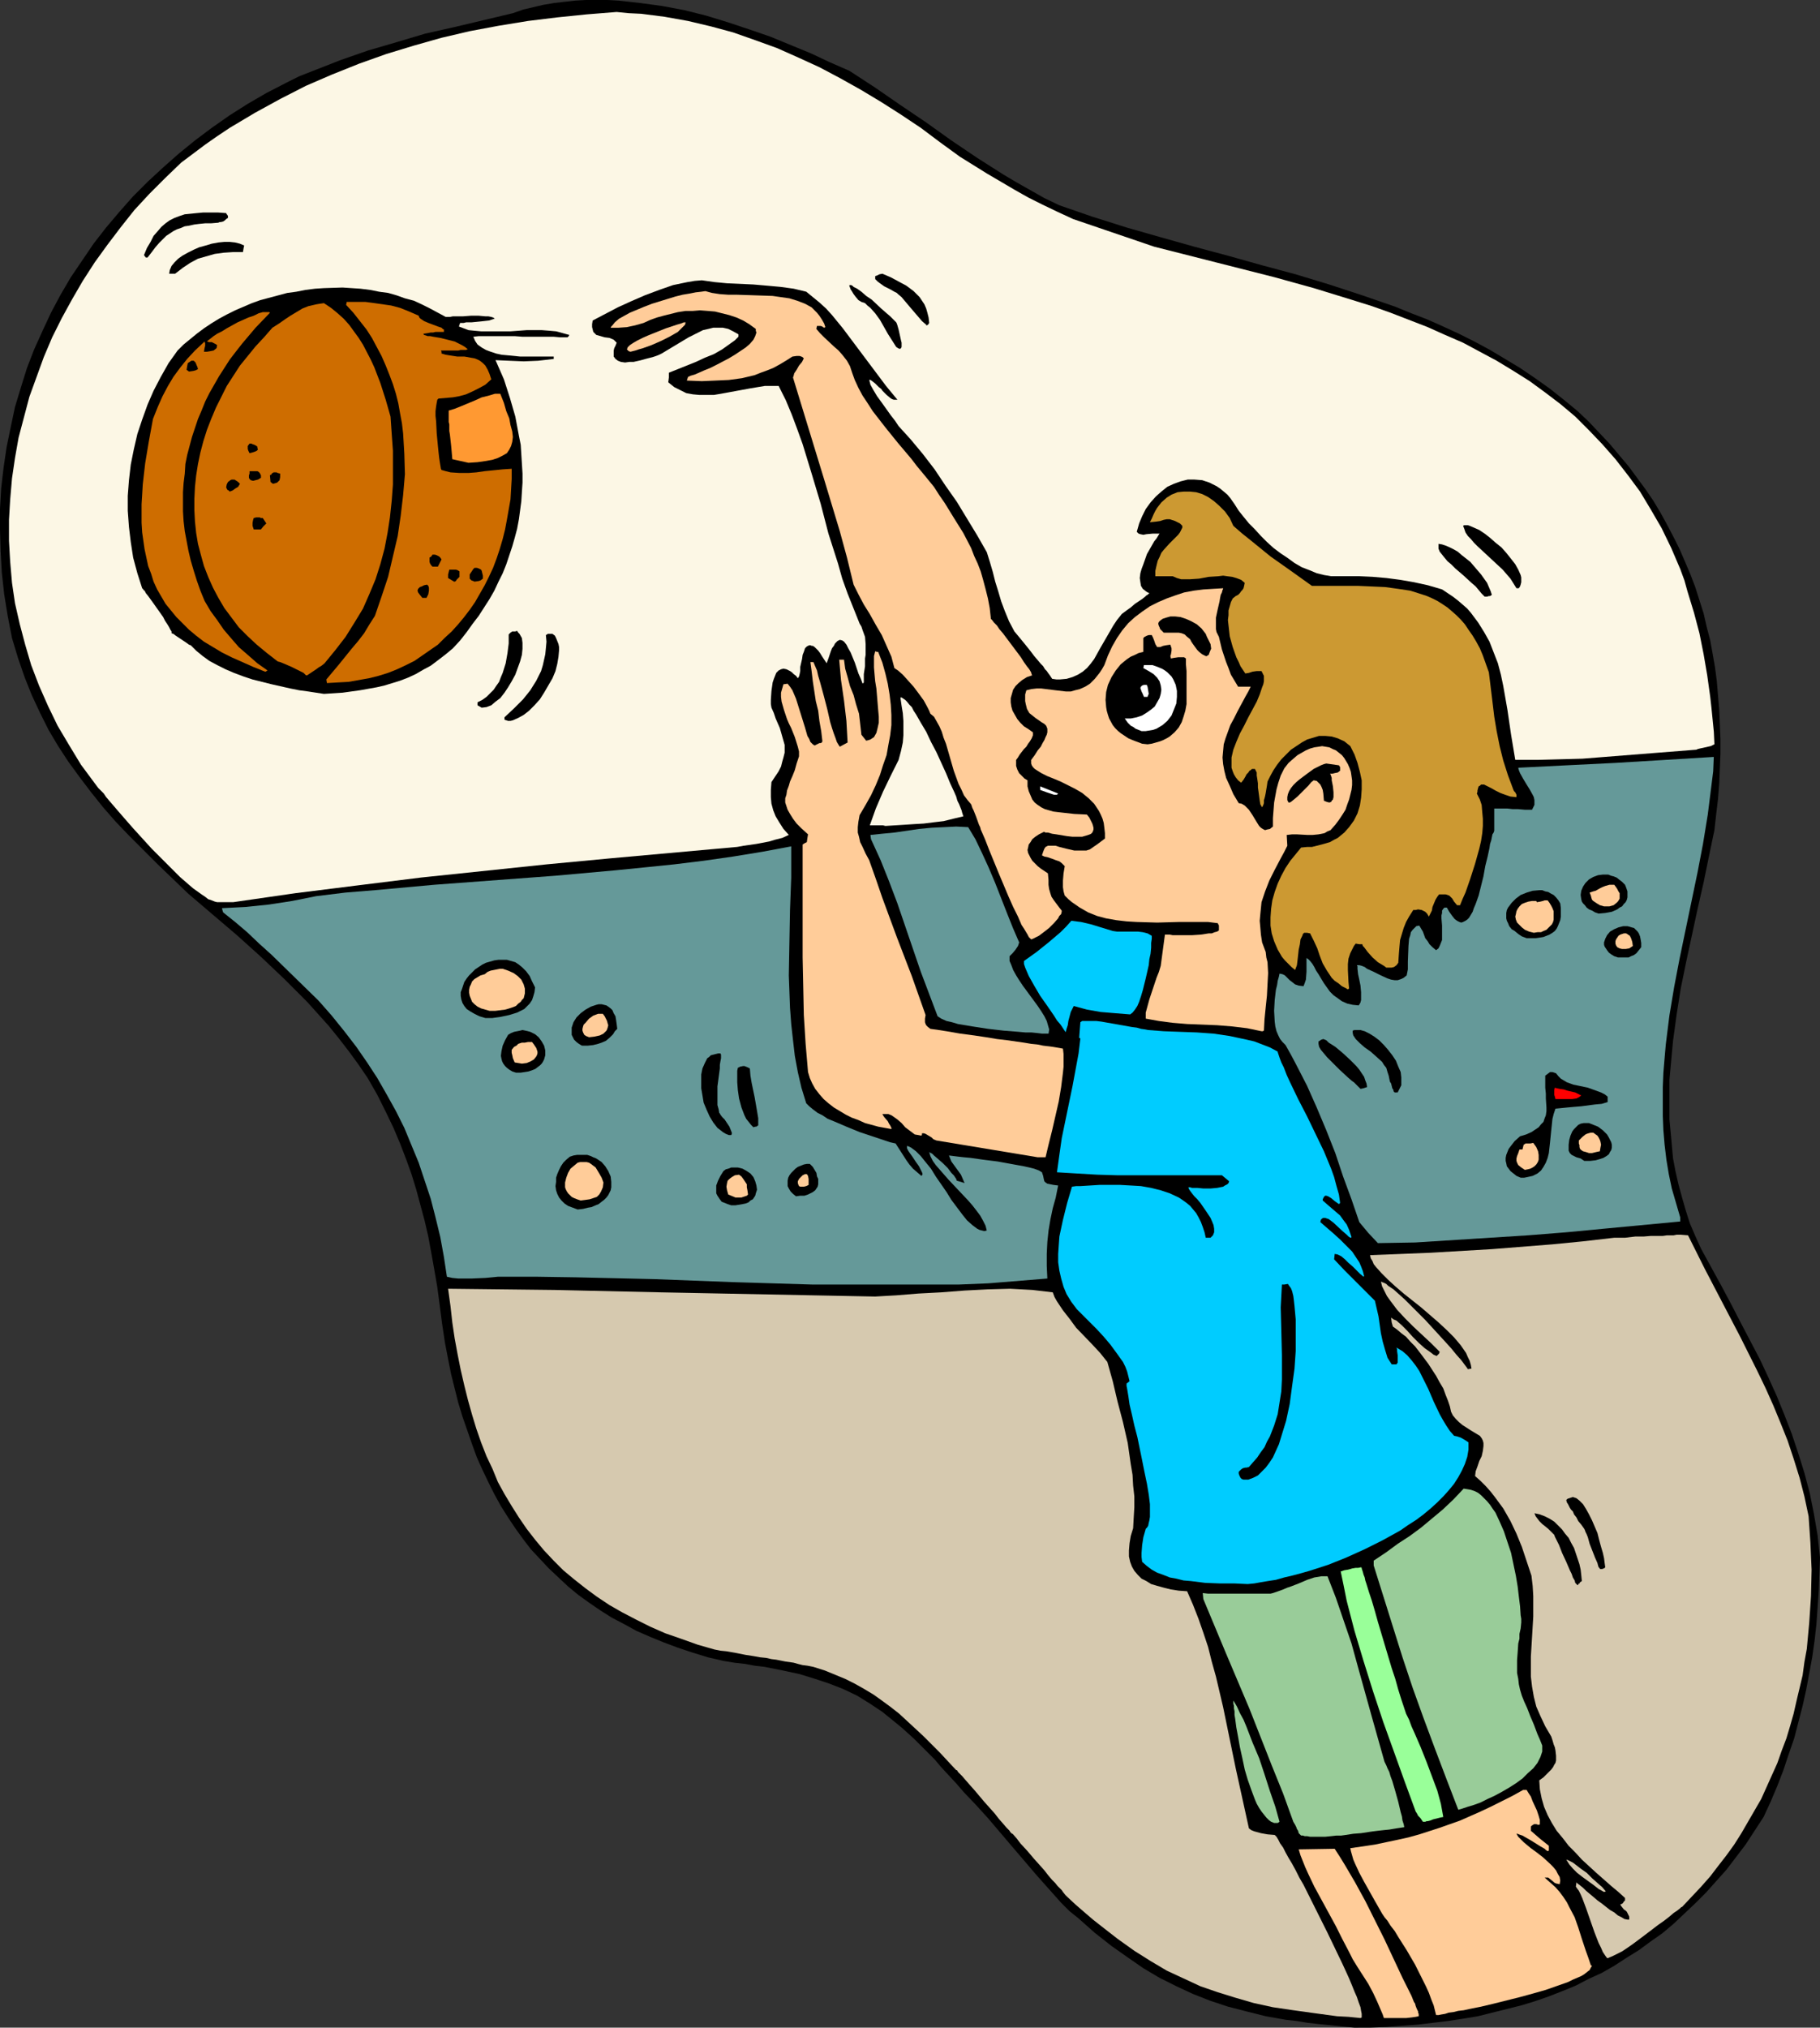 <?xml version="1.0" encoding="UTF-8" standalone="no"?>
<svg
   version="1.0"
   width="129.724mm"
   height="144.435mm"
   id="svg81"
   sodipodi:docname="Basketball Player 51.wmf"
   xmlns:inkscape="http://www.inkscape.org/namespaces/inkscape"
   xmlns:sodipodi="http://sodipodi.sourceforge.net/DTD/sodipodi-0.dtd"
   xmlns="http://www.w3.org/2000/svg"
   xmlns:svg="http://www.w3.org/2000/svg">
  <rect width="100%" height="100%" fill="#333333" stroke="none"/>
  <sodipodi:namedview
     id="namedview81"
     pagecolor="#ffffff"
     bordercolor="#000000"
     borderopacity="0.25"
     inkscape:showpageshadow="2"
     inkscape:pageopacity="0.0"
     inkscape:pagecheckerboard="0"
     inkscape:deskcolor="#d1d1d1"
     inkscape:document-units="mm" />
  <defs
     id="defs1">
    <pattern
       id="WMFhbasepattern"
       patternUnits="userSpaceOnUse"
       width="6"
       height="6"
       x="0"
       y="0" />
  </defs>
  <path
     style="fill:#000000;fill-opacity:1;fill-rule:evenodd;stroke:none"
     d="m 364.892,545.898 -3.394,-0.323 -3.07,-0.323 -3.232,-0.323 -2.909,-0.323 -2.909,-0.485 -2.909,-0.323 -5.494,-0.97 -5.171,-1.293 -5.01,-1.293 -4.848,-1.616 -4.525,-1.778 -4.525,-2.101 -4.525,-2.262 -4.363,-2.586 -4.202,-2.909 -4.363,-3.07 -4.525,-3.555 -4.363,-3.878 -2.424,-1.939 -2.262,-2.262 -6.626,-7.434 -6.626,-7.757 -6.464,-7.595 -3.232,-3.555 -3.232,-3.394 -2.101,-2.424 -2.101,-2.262 -1.939,-2.101 -1.778,-2.101 -1.939,-1.939 -1.778,-1.778 -1.778,-1.778 -1.778,-1.616 -1.616,-1.454 -1.778,-1.454 -3.394,-2.747 -3.394,-2.262 -3.394,-2.101 -3.717,-1.778 -3.717,-1.454 -3.878,-1.293 -4.202,-1.293 -2.262,-0.485 -2.262,-0.485 -2.424,-0.485 -2.424,-0.485 -2.747,-0.323 -2.586,-0.485 -2.909,-0.323 -2.909,-0.485 -4.202,-0.97 -4.202,-1.293 -3.878,-1.293 -3.878,-1.454 -3.555,-1.454 -3.717,-1.616 -3.232,-1.778 -3.394,-1.778 -3.07,-1.939 -3.07,-2.101 -2.909,-2.101 -2.747,-2.262 -2.586,-2.424 -2.586,-2.424 -2.424,-2.586 -2.424,-2.586 -2.101,-2.747 -2.101,-2.909 -1.939,-2.909 -1.939,-3.07 -1.778,-3.232 -1.616,-3.232 -1.616,-3.394 -1.454,-3.232 -1.293,-3.555 -1.293,-3.717 -1.293,-3.717 -1.131,-3.717 -0.97,-3.878 -0.97,-3.878 -0.808,-4.04 -0.808,-4.202 -0.808,-5.333 -0.646,-5.01 -0.646,-4.848 -0.808,-4.687 -0.808,-4.525 -0.808,-4.363 -0.97,-4.202 -1.131,-4.202 -1.131,-4.202 -1.293,-4.202 -1.454,-4.04 -1.616,-4.202 -1.778,-4.202 -2.101,-4.363 -2.262,-4.525 -2.586,-4.525 -2.424,-3.555 -2.586,-3.555 -2.747,-3.555 -2.747,-3.394 -2.909,-3.232 -2.909,-3.232 -6.141,-6.141 -6.302,-5.979 -6.464,-5.818 -13.09,-11.151 -4.202,-4.04 -4.04,-3.878 -3.878,-3.878 -3.878,-3.878 -3.555,-3.717 -3.394,-3.878 -3.232,-4.04 -3.07,-4.04 -3.07,-4.202 -2.747,-4.202 -2.586,-4.363 -2.262,-4.525 -2.262,-4.848 -1.939,-4.848 -1.778,-5.171 L 3.232,171.785 2.101,165.967 1.131,159.988 0.485,154.17 0.162,148.352 0,142.696 v -5.656 l 0.323,-5.656 0.646,-5.495 0.808,-5.495 1.131,-5.495 1.131,-5.333 1.616,-5.333 1.616,-5.171 1.939,-5.01 2.262,-5.01 2.262,-4.848 2.586,-4.848 2.747,-4.687 3.07,-4.525 3.07,-4.525 3.394,-4.363 3.555,-4.202 3.717,-4.202 3.878,-3.878 4.202,-3.878 4.202,-3.717 4.363,-3.555 4.525,-3.394 4.848,-3.394 4.848,-3.07 5.01,-2.909 5.333,-2.747 3.555,-1.778 3.717,-1.454 7.434,-2.909 7.434,-2.586 7.757,-2.262 7.595,-2.262 7.918,-1.778 15.675,-3.717 2.747,-0.97 2.747,-0.646 2.747,-0.646 2.909,-0.485 2.747,-0.323 2.909,-0.323 L 157.883,0 h 2.909 2.909 l 2.909,0.162 5.818,0.646 5.979,0.808 5.979,1.131 5.818,1.454 5.818,1.778 5.818,1.939 5.656,1.939 5.494,2.262 5.494,2.262 5.171,2.424 5.171,2.262 6.949,4.525 6.787,4.687 6.949,4.687 6.787,4.848 6.949,4.687 7.11,4.525 3.555,2.101 3.717,2.101 3.717,2.101 4.04,1.939 8.888,3.07 9.211,2.909 9.05,2.586 9.211,2.586 9.05,2.424 9.211,2.586 9.05,2.424 9.05,2.747 8.888,2.909 8.888,3.07 4.363,1.778 4.202,1.616 4.363,1.939 4.202,1.939 4.202,2.101 4.202,2.262 4.04,2.424 4.04,2.424 4.04,2.747 3.878,2.747 3.878,3.07 3.717,3.07 3.07,2.909 2.747,2.909 2.747,2.909 2.586,3.07 2.586,3.07 2.262,3.07 2.262,3.07 2.101,3.07 1.939,3.232 1.778,3.232 1.778,3.394 1.616,3.232 1.454,3.394 1.454,3.394 1.293,3.394 1.131,3.555 1.131,3.555 0.808,3.555 0.97,3.717 0.646,3.555 0.646,3.717 0.485,3.717 0.323,3.878 0.323,3.878 0.323,7.757 v 4.04 l -0.162,4.04 -0.162,3.878 -0.323,4.202 -0.485,4.04 -0.485,4.363 -1.454,6.949 -1.454,7.111 -1.616,7.111 -3.07,14.221 -1.454,7.111 -1.131,7.111 -0.97,7.111 -0.646,6.949 -0.323,3.555 v 3.555 3.555 3.555 l 0.323,3.394 0.323,3.555 0.323,3.555 0.646,3.394 0.808,3.555 0.97,3.555 0.97,3.394 1.131,3.555 1.454,3.394 1.616,3.555 2.747,5.01 2.747,5.01 2.586,4.848 2.586,5.01 5.171,9.858 2.262,4.848 2.262,5.01 2.101,5.171 1.939,5.01 1.778,5.333 1.616,5.171 1.454,5.495 1.131,5.656 0.97,5.656 0.646,5.979 -0.162,4.363 -0.162,4.525 -0.323,4.525 -0.323,4.525 -0.485,4.363 -0.646,4.525 -0.808,4.363 -0.808,4.363 -0.97,4.363 -1.131,4.363 -1.131,4.363 -1.454,4.202 -1.454,4.363 -1.616,4.202 -1.778,4.202 -1.939,4.202 -2.424,3.717 -2.424,3.717 -2.586,3.394 -2.586,3.394 -2.747,3.07 -2.747,3.07 -2.909,2.909 -2.909,2.747 -2.909,2.747 -3.07,2.586 -3.232,2.262 -3.07,2.262 -3.394,2.101 -3.232,2.101 -3.394,1.939 -3.555,1.616 -3.394,1.778 -3.555,1.454 -3.717,1.454 -3.717,1.293 -3.717,1.131 -3.878,0.97 -3.878,0.97 -3.878,0.97 -3.878,0.646 -4.202,0.646 -4.04,0.485 -4.04,0.485 -4.202,0.323 -4.363,0.323 -4.202,0.162 z"
     id="path1" />
  <path
     style="fill:#d6c9af;fill-opacity:1;fill-rule:evenodd;stroke:none"
     d="m 366.508,543.312 -3.232,-0.323 -3.07,-0.162 -5.979,-0.808 -5.818,-0.808 -5.494,-0.808 -5.171,-1.131 -5.01,-1.454 -4.686,-1.454 -4.686,-1.616 -4.525,-2.101 -4.525,-2.101 -4.363,-2.586 -4.363,-2.747 -4.525,-3.232 -4.363,-3.394 -2.262,-1.778 -2.262,-1.939 -2.424,-2.101 -2.262,-2.101 -0.485,-0.485 -0.646,-0.808 -0.323,-0.485 -0.485,-0.485 -0.646,-0.646 -0.646,-0.808 -0.808,-0.808 -0.97,-1.131 -1.131,-1.454 -1.293,-1.454 -1.454,-1.616 -1.778,-2.101 -1.939,-2.101 -0.97,-1.293 -1.131,-1.293 h -0.162 l -0.162,-0.162 -0.323,-0.323 -0.162,-0.323 -0.808,-0.808 -0.97,-1.131 -1.131,-1.293 -1.131,-1.454 -2.747,-3.07 -2.586,-3.07 -1.293,-1.454 -1.131,-1.293 -0.97,-1.131 -0.808,-0.808 -0.323,-0.323 -0.162,-0.323 -0.162,-0.162 h -0.162 l -2.262,-2.424 -2.101,-2.262 -4.525,-4.525 -4.363,-4.04 -2.101,-1.939 -2.262,-1.778 -2.424,-1.778 -2.262,-1.616 -2.424,-1.454 -2.586,-1.454 -2.586,-1.293 -2.747,-1.131 -2.747,-1.131 -3.07,-0.97 -1.616,-0.323 -1.293,-0.162 -1.293,-0.323 -1.131,-0.323 -2.262,-0.323 -2.424,-0.485 -1.293,-0.162 -1.454,-0.323 -1.616,-0.162 -1.778,-0.323 -2.101,-0.323 -2.424,-0.485 -2.747,-0.485 -1.616,-0.162 -1.616,-0.323 -4.525,-1.293 -4.525,-1.616 -4.202,-1.454 -4.04,-1.778 -3.878,-1.939 -3.717,-1.939 -3.394,-1.939 -3.394,-2.262 -3.07,-2.262 -3.07,-2.424 -2.909,-2.424 -2.586,-2.586 -2.586,-2.747 -2.424,-2.909 -2.262,-2.909 -2.101,-3.07 -1.939,-3.07 -1.939,-3.232 -1.778,-3.232 -1.454,-3.555 -1.616,-3.394 -1.454,-3.717 -1.293,-3.717 -1.131,-3.717 -1.131,-4.04 -0.97,-3.878 -0.97,-4.202 -0.808,-4.04 -0.808,-4.363 -0.646,-4.363 -0.485,-4.363 -0.646,-4.687 28.603,0.323 28.765,0.646 57.691,1.131 2.747,-0.162 2.909,-0.162 5.979,-0.485 6.141,-0.323 6.302,-0.485 6.302,-0.323 5.979,-0.162 5.979,0.323 2.747,0.323 2.747,0.323 0.485,1.293 0.646,1.131 1.616,2.424 1.778,2.262 1.778,2.424 4.363,4.525 2.101,2.262 1.939,2.424 1.454,5.171 0.646,2.747 0.646,2.747 1.454,5.495 1.293,5.656 0.808,5.656 0.485,2.909 0.162,2.909 0.323,2.909 v 2.909 l -0.162,2.747 -0.162,2.909 -0.646,2.101 -0.323,1.939 -0.162,1.939 v 1.616 l 0.323,1.454 0.485,1.293 0.646,1.131 0.97,1.131 0.97,0.97 1.293,0.646 1.293,0.808 1.616,0.485 1.778,0.485 1.939,0.485 2.101,0.323 2.262,0.162 1.616,3.717 1.454,3.717 1.293,3.717 1.293,3.878 0.97,3.878 1.131,4.04 1.939,8.242 3.394,16.484 1.778,8.08 1.778,8.08 0.646,0.485 0.808,0.323 1.778,0.485 1.778,0.323 1.939,0.162 0.485,0.485 0.485,0.808 0.485,0.97 0.808,1.131 0.646,1.293 0.808,1.454 0.97,1.616 0.97,1.778 0.97,1.939 1.131,1.939 2.101,4.202 4.363,8.727 2.101,4.363 1.939,4.04 0.97,2.101 0.808,1.778 0.808,1.939 0.646,1.616 0.646,1.454 0.485,1.454 0.485,1.293 0.162,0.97 0.162,0.808 v 0.646 0.323 z"
     id="path2" />
  <path
     style="fill:#ffcc99;fill-opacity:1;fill-rule:evenodd;stroke:none"
     d="m 372.811,543.312 -0.323,-0.97 -0.485,-1.131 -0.97,-2.262 -1.131,-2.424 -1.293,-2.424 -1.454,-2.262 -1.454,-2.262 -1.293,-2.101 -0.97,-1.939 -1.778,-3.394 -1.778,-3.555 -1.939,-3.555 -1.939,-3.555 -1.939,-3.555 -1.616,-3.394 -0.808,-1.778 -0.646,-1.616 -0.646,-1.616 -0.485,-1.616 9.696,-0.162 1.454,2.262 1.293,2.101 2.747,4.687 2.747,5.01 2.586,5.171 2.586,5.171 2.424,5.171 2.424,5.171 2.424,4.848 0.323,0.808 0.323,0.808 0.323,0.485 0.162,0.646 0.323,0.808 0.323,0.646 v 0.323 l 0.162,0.323 v 0.646 l -0.808,0.162 -1.131,0.162 -1.454,0.162 h -1.293 z"
     id="path3" />
  <path
     style="fill:#ffcc99;fill-opacity:1;fill-rule:evenodd;stroke:none"
     d="m 386.87,542.504 -0.323,-1.293 -0.323,-1.293 -0.646,-1.616 -0.646,-1.778 -0.808,-1.778 -0.97,-1.939 -1.939,-3.878 -2.262,-3.878 -1.131,-1.778 -1.131,-1.778 -0.97,-1.616 -1.131,-1.454 -0.808,-1.293 -0.808,-0.97 -0.646,-0.97 -0.646,-1.131 -1.293,-2.262 -2.909,-5.171 -1.293,-2.424 -1.131,-2.424 -0.485,-1.131 -0.323,-1.131 -0.323,-1.131 -0.162,-0.808 3.394,-0.485 3.232,-0.485 3.07,-0.646 3.07,-0.646 2.909,-0.646 2.909,-0.808 5.494,-1.778 5.494,-1.939 5.494,-2.424 2.747,-1.293 2.909,-1.454 2.909,-1.454 2.909,-1.616 h 0.97 l 0.485,0.808 0.646,0.97 0.485,1.293 1.131,2.424 0.485,1.454 0.323,1.131 v 1.131 l -0.162,0.162 h -0.323 l -0.485,-0.162 h -0.646 l -0.162,0.162 -0.323,0.162 -0.323,0.323 v 0.485 0.646 l 2.424,2.101 2.424,1.939 v 1.293 l -0.323,0.162 -0.485,-0.323 -0.323,-0.323 -1.131,-0.646 -1.293,-0.808 -1.293,-0.808 -1.131,-0.646 -1.131,-0.646 -0.97,-0.323 -0.323,-0.162 h -0.323 l 0.485,0.808 0.646,0.646 0.808,0.808 0.97,0.808 0.97,0.808 1.131,0.808 2.101,1.616 1.939,1.778 0.808,0.808 0.808,0.97 0.485,0.97 0.485,0.808 0.162,0.97 -0.162,0.97 -0.808,-0.162 -0.485,-0.162 -0.97,-0.808 -0.808,-0.646 h -0.485 -0.485 l 1.454,1.293 1.454,1.293 1.131,1.293 0.97,1.293 0.97,1.454 0.646,1.293 1.454,2.747 0.97,2.747 0.97,3.07 1.131,3.394 0.646,1.778 0.646,1.939 0.323,0.162 -0.323,0.485 -0.323,0.646 -0.646,0.485 -0.808,0.646 -0.808,0.485 -1.131,0.485 -1.131,0.485 -1.293,0.646 -2.747,0.97 -3.232,1.131 -3.394,0.97 -3.555,0.97 -7.11,1.778 -3.394,0.808 -3.232,0.646 -1.454,0.323 -1.454,0.162 -1.293,0.323 -1.293,0.162 -0.97,0.323 -0.97,0.162 -0.808,0.162 z"
     id="path4" />
  <path
     style="fill:#d6c9af;fill-opacity:1;fill-rule:evenodd;stroke:none"
     d="m 432.926,527.152 -0.485,-0.646 -0.646,-0.97 -0.485,-1.131 -0.646,-1.293 -1.131,-2.909 -1.131,-3.232 -1.131,-3.232 -0.485,-1.293 -0.485,-1.293 -0.485,-1.131 -0.485,-0.97 -0.485,-0.646 -0.323,-0.485 0.162,-1.131 0.323,0.323 0.646,0.485 0.808,0.646 0.808,0.808 1.939,1.616 1.131,0.97 1.131,0.808 2.262,1.778 1.131,0.646 0.97,0.808 0.97,0.485 0.808,0.485 0.808,0.162 h 0.485 v -0.808 l -0.323,-0.646 -0.323,-0.646 -0.323,-0.323 -0.485,-0.323 -0.646,-0.808 -0.323,-0.485 0.646,-0.323 0.323,-0.485 0.323,-0.323 v -0.646 l -1.778,-1.616 -1.939,-1.616 -4.04,-3.555 -3.878,-3.555 -1.778,-1.939 -1.778,-1.778 -1.616,-2.101 -1.616,-1.939 -1.293,-2.101 -1.131,-2.101 -0.97,-2.262 -0.646,-2.262 -0.485,-2.424 -0.162,-2.424 1.131,-0.808 0.808,-0.808 0.646,-0.646 0.646,-0.646 0.485,-0.646 0.323,-0.646 0.323,-0.485 0.162,-0.646 v -1.293 l -0.162,-1.454 -0.162,-0.808 -0.323,-0.808 -0.323,-1.131 -0.323,-0.97 -1.616,-2.747 -1.293,-2.747 -1.131,-2.586 -0.646,-2.586 -0.485,-2.747 -0.323,-2.747 v -2.586 -2.747 l 0.323,-5.333 0.323,-5.495 v -2.747 -2.747 l -0.162,-2.747 -0.323,-2.747 -1.293,-3.878 -1.293,-3.878 -1.454,-3.555 -1.616,-3.394 -1.939,-3.394 -2.262,-3.07 -1.131,-1.454 -1.293,-1.454 -1.454,-1.454 -1.454,-1.293 0.162,-1.293 0.485,-1.293 0.485,-1.454 0.646,-1.293 0.323,-1.454 0.162,-1.293 v -0.808 l -0.162,-0.646 -0.323,-0.646 -0.485,-0.646 -2.424,-1.454 -2.262,-1.454 -0.97,-0.808 -0.808,-0.808 -0.808,-0.97 -0.485,-0.97 -0.323,-1.454 -0.485,-1.454 -0.646,-1.616 -0.646,-1.778 -0.97,-1.616 -0.97,-1.778 -2.101,-3.232 -2.424,-3.232 -1.131,-1.454 -1.293,-1.293 -1.131,-1.293 -1.293,-0.97 -1.131,-0.97 -1.131,-0.808 -0.323,-1.131 -0.162,-1.293 0.646,0.485 0.808,0.323 1.454,1.293 1.454,1.454 1.454,1.616 1.616,1.616 1.616,1.454 1.616,1.131 0.808,0.646 0.808,0.323 0.323,-0.323 0.323,-0.323 0.162,-0.485 -2.262,-2.262 -2.424,-2.262 -2.424,-2.262 -2.262,-2.262 -2.101,-2.262 -1.939,-2.586 -0.808,-1.131 -0.646,-1.293 -0.646,-1.293 -0.323,-1.293 0.323,0.162 0.485,0.162 0.646,0.323 0.485,0.485 1.454,0.97 1.454,1.293 1.616,1.454 1.778,1.778 1.778,1.778 1.939,1.939 3.555,3.878 1.778,1.939 1.616,1.778 1.454,1.778 1.293,1.454 0.97,1.293 0.485,0.646 0.323,0.485 0.97,-0.162 -0.162,-0.97 -0.323,-1.131 -0.485,-0.97 -0.485,-1.131 -1.454,-2.101 -1.778,-2.101 -1.939,-1.939 -2.262,-2.101 -4.686,-4.04 -4.686,-3.717 -2.262,-1.939 -1.939,-1.778 -1.778,-1.778 -1.454,-1.616 -0.646,-0.808 -0.323,-0.808 -0.485,-0.808 -0.162,-0.808 16.322,-0.646 16.483,-0.97 16.322,-1.293 8.242,-0.808 8.403,-0.97 h 1.454 1.454 l 2.747,-0.323 h 2.262 l 1.939,-0.162 h 1.778 1.454 l 1.131,-0.162 h 0.97 0.808 l 0.808,-0.162 h 1.131 l 1.939,0.162 4.525,9.05 9.534,18.261 4.525,9.05 2.262,4.687 2.101,4.687 1.939,4.687 1.939,4.848 1.616,4.848 1.616,5.171 1.293,5.01 1.131,5.333 0.485,7.111 0.323,7.272 -0.162,7.111 -0.485,7.272 -0.646,6.949 -0.646,3.555 -0.485,3.555 -0.808,3.394 -0.808,3.394 -0.808,3.555 -0.97,3.394 -0.97,3.232 -1.293,3.394 -1.131,3.232 -1.454,3.232 -1.454,3.232 -1.454,3.232 -1.778,3.07 -1.778,3.07 -1.778,3.07 -1.939,3.07 -2.101,2.909 -2.262,2.909 -2.101,2.747 -2.424,2.747 -2.586,2.747 -2.586,2.747 h -0.162 l -0.323,0.323 -0.808,0.646 -0.97,0.646 -1.131,0.97 -1.454,1.131 -1.616,1.131 -3.394,2.586 -3.232,2.424 -1.616,1.131 -1.454,0.97 -1.293,0.646 -1.293,0.646 -0.808,0.323 -0.323,0.162 z"
     id="path5" />
  <path
     style="fill:#d6c9af;fill-opacity:1;fill-rule:evenodd;stroke:none"
     d="m 432.118,509.375 -1.454,-0.808 -1.454,-1.131 -2.909,-2.101 -1.454,-1.131 -1.131,-1.131 -0.97,-1.131 -0.808,-1.293 0.485,0.162 0.646,0.323 0.646,0.323 0.646,0.485 1.454,1.131 1.616,1.131 1.454,1.454 1.454,1.293 1.293,1.131 0.97,1.131 z"
     id="path6" />
  <path
     style="fill:#99cc99;fill-opacity:1;fill-rule:evenodd;stroke:none"
     d="m 356.974,494.508 h -1.616 -1.293 -1.131 l -0.808,-0.162 h -0.646 l -0.485,-0.162 H 350.51 l -0.162,-0.162 -0.485,-0.485 -0.162,-0.646 -0.323,-0.485 -0.162,-0.485 -0.323,-0.646 -0.485,-0.808 -2.747,-7.595 -3.07,-7.595 -5.979,-15.191 -6.302,-14.868 -6.141,-14.706 -0.162,-1.616 1.454,0.162 h 1.454 1.131 1.131 1.939 5.494 1.131 2.747 1.778 l 0.646,-0.162 0.97,-0.323 1.778,-0.646 1.131,-0.485 0.97,-0.323 2.101,-0.808 2.262,-0.97 1.939,-0.646 0.97,-0.162 0.97,-0.162 h 0.808 0.808 l 2.262,5.818 2.101,6.141 2.101,6.141 1.778,6.464 3.555,12.767 3.555,12.605 0.162,0.323 0.323,0.646 0.323,0.808 0.485,0.97 0.323,1.131 0.485,1.293 0.808,2.747 0.808,2.909 0.646,2.747 0.323,1.131 0.162,1.131 0.323,0.97 0.162,0.808 -2.101,0.323 -1.939,0.323 -1.616,0.162 -1.454,0.162 -1.293,0.162 -1.131,0.162 -2.101,0.323 -2.101,0.162 -2.101,0.323 -1.131,0.162 h -1.293 l -1.454,0.162 z"
     id="path7" />
  <path
     style="fill:#99cc99;fill-opacity:1;fill-rule:evenodd;stroke:none"
     d="m 343.238,490.791 -0.808,-0.323 -0.646,-0.485 -0.646,-0.646 -0.646,-0.808 -0.646,-0.808 -0.646,-0.97 -0.646,-1.131 -0.485,-1.131 -0.97,-2.586 -0.97,-2.747 -0.808,-2.747 -0.646,-3.07 -0.646,-2.909 -0.485,-2.747 -0.485,-2.586 -0.323,-2.424 -0.162,-0.97 v -0.97 l -0.162,-0.808 v -0.646 l -0.162,-0.646 v -0.808 l 0.97,1.616 0.808,1.778 0.97,1.778 0.808,1.939 1.616,4.202 1.778,4.202 1.454,4.363 1.454,4.525 1.454,4.202 1.131,4.04 -0.485,0.323 z"
     id="path8" />
  <path
     style="fill:#99ff99;fill-opacity:1;fill-rule:evenodd;stroke:none"
     d="m 383.315,490.468 -0.646,-0.97 -0.646,-0.646 -0.323,-0.646 -0.323,-0.485 -2.909,-7.919 -2.909,-8.08 -2.909,-8.08 -2.747,-8.242 -2.586,-8.242 -2.424,-8.08 -2.101,-8.08 -0.808,-4.04 -0.808,-3.878 0.97,-0.323 0.97,-0.162 0.646,-0.162 0.485,-0.162 0.97,-0.162 h 0.646 l 0.808,-0.162 0.162,0.162 v 0.162 l 0.162,0.485 0.162,0.485 0.162,0.646 0.323,0.808 0.162,0.808 0.323,0.97 0.646,2.101 0.808,2.424 0.808,2.747 0.808,2.909 3.717,12.444 0.97,2.909 0.808,2.909 0.808,2.586 0.808,2.424 0.485,1.454 0.808,1.616 0.646,1.778 0.808,1.778 1.616,3.717 1.616,4.04 1.454,3.878 1.454,3.878 0.485,1.778 0.485,1.778 0.323,1.778 0.323,1.778 -0.808,0.162 -0.646,0.162 -1.293,0.323 -0.808,0.323 -0.646,0.162 h -0.323 l -0.323,0.162 z"
     id="path9" />
  <path
     style="fill:#99cc99;fill-opacity:1;fill-rule:evenodd;stroke:none"
     d="m 392.849,487.236 -3.232,-8.403 -3.07,-8.08 -3.07,-8.242 -2.909,-8.08 -2.747,-8.242 -2.586,-8.242 -2.586,-8.242 -2.586,-8.242 v -1.293 l 3.394,-2.262 3.07,-2.262 3.232,-2.101 3.07,-2.262 2.909,-2.424 2.909,-2.424 2.909,-2.747 2.747,-2.909 0.97,0.162 0.97,0.162 0.97,0.323 0.97,0.485 0.808,0.646 0.808,0.808 0.808,0.808 0.808,0.97 0.646,0.97 0.808,1.131 1.131,2.424 1.131,2.586 0.97,2.909 0.97,2.909 0.646,3.07 0.646,3.07 0.485,2.909 0.323,2.747 0.323,2.586 0.162,2.424 0.162,0.97 v 0.97 l -0.162,1.616 -0.323,1.454 v 1.293 l -0.323,1.293 -0.162,2.424 -0.162,2.101 v 1.778 1.616 l 0.323,1.616 0.162,1.454 0.323,1.454 0.485,1.616 0.646,1.616 0.808,1.778 0.808,2.101 0.97,2.262 0.485,1.293 0.485,1.293 0.646,1.454 0.646,1.616 v 0.808 0.808 l -0.485,1.454 -0.808,1.616 -1.131,1.454 -1.454,1.293 -1.454,1.454 -1.778,1.293 -1.778,1.131 -1.939,1.131 -2.101,1.131 -1.778,0.808 -1.939,0.97 -1.778,0.646 -1.616,0.485 -1.454,0.485 z"
     id="path10" />
  <path
     style="fill:#000000;fill-opacity:1;fill-rule:evenodd;stroke:none"
     d="m 424.846,426.634 -0.162,-0.162 -0.323,-0.323 -0.162,-0.646 -0.485,-0.808 -0.323,-0.97 -0.485,-0.97 -0.97,-2.262 -1.131,-2.424 -0.808,-2.101 -0.485,-0.97 -0.323,-0.646 -0.323,-0.646 -0.162,-0.485 -1.616,-1.616 -1.616,-1.293 -0.808,-0.808 -0.485,-0.646 -0.485,-0.646 -0.323,-0.808 1.454,0.323 1.293,0.485 1.293,0.646 1.293,0.808 0.97,0.97 1.131,1.131 0.808,1.131 0.97,1.131 0.646,1.293 0.808,1.454 0.485,1.454 0.485,1.454 0.485,1.454 0.323,1.454 0.162,1.454 0.162,1.616 -0.485,0.323 -0.162,0.323 -0.323,0.162 v 0.162 l -0.162,0.162 z"
     id="path11" />
  <path
     style="fill:#00ccff;fill-opacity:1;fill-rule:evenodd;stroke:none"
     d="m 336.128,426.473 -3.555,-0.162 h -3.878 l -4.04,-0.162 -3.878,-0.485 -1.939,-0.162 -1.939,-0.485 -1.778,-0.323 -1.616,-0.646 -1.778,-0.646 -1.454,-0.808 -1.293,-0.97 -1.293,-1.131 -0.162,-1.293 v -1.131 l 0.162,-2.101 0.323,-2.101 0.323,-1.131 0.323,-1.131 0.323,-0.323 0.323,-0.485 0.162,-0.808 0.162,-0.646 0.162,-0.97 v -2.101 -1.293 l -0.323,-2.586 -0.485,-2.909 -0.646,-3.07 -0.646,-3.232 -1.293,-6.303 -0.808,-3.07 -0.646,-2.909 -0.646,-2.747 -0.162,-1.131 -0.162,-1.131 -0.162,-0.97 -0.162,-0.97 -0.162,-0.808 v -0.646 l 0.808,-0.646 -0.323,-1.293 -0.323,-1.293 -0.485,-1.293 -0.646,-1.293 -1.616,-2.262 -1.778,-2.424 -1.778,-2.101 -1.939,-2.101 -1.939,-1.939 -1.616,-1.616 -1.778,-1.778 -1.454,-1.939 -1.293,-2.101 -0.808,-1.939 -0.646,-2.262 -0.485,-2.101 -0.323,-2.262 v -2.262 l 0.162,-2.424 0.162,-2.262 0.485,-2.262 0.485,-2.262 1.131,-4.525 1.293,-4.363 1.131,-0.162 h 1.131 l 2.586,-0.162 2.586,-0.162 h 2.747 2.747 l 2.909,0.162 2.747,0.162 2.747,0.485 2.586,0.646 2.424,0.808 2.424,1.131 0.97,0.646 1.131,0.808 0.97,0.808 0.808,0.97 0.808,0.97 0.646,1.131 0.646,1.293 0.485,1.293 0.485,1.454 0.323,1.454 h 1.293 l 0.646,-0.646 0.323,-0.808 v -0.97 l -0.162,-0.97 -0.323,-0.808 -0.485,-1.131 -1.293,-1.939 -1.454,-2.101 -0.808,-0.97 -0.808,-0.808 -0.646,-0.808 -0.485,-0.646 -0.323,-0.485 -0.162,-0.485 h 0.485 l 0.485,0.162 h 1.454 l 1.616,0.162 h 1.939 l 1.778,-0.162 0.808,-0.162 0.808,-0.162 0.485,-0.323 0.646,-0.323 0.323,-0.323 0.162,-0.485 -0.97,-0.808 -0.97,-0.808 h -5.656 -11.312 -5.494 -5.656 l -5.494,-0.162 -5.494,-0.323 -5.333,-0.323 0.646,-4.687 0.646,-4.525 1.939,-9.373 0.97,-4.687 0.808,-4.363 0.808,-4.363 0.485,-4.04 -0.323,-0.162 0.323,-4.202 0.485,-0.323 h 0.808 0.97 0.97 1.131 l 1.293,0.162 2.747,0.485 5.494,0.97 1.293,0.162 1.131,0.323 1.131,0.162 0.808,0.162 4.202,0.323 4.363,0.162 4.525,0.162 4.525,0.323 4.363,0.646 2.262,0.485 2.262,0.485 2.101,0.485 2.101,0.808 2.101,0.808 2.101,1.131 v 0.162 l 0.162,0.485 0.323,0.97 0.485,1.293 0.646,1.293 0.808,2.101 0.97,2.101 2.101,4.363 2.424,4.687 2.262,4.687 2.262,4.687 1.939,4.687 0.808,2.262 0.646,2.424 0.646,2.262 0.323,2.262 -0.162,0.162 -0.162,0.162 -1.131,-0.808 -0.97,-0.808 -0.808,-0.485 -0.485,-0.162 h -0.323 l -0.323,0.323 -0.162,0.323 -0.162,0.323 v 0.323 l 1.293,1.131 1.131,0.97 2.262,1.939 0.808,1.131 0.97,1.293 0.646,1.454 0.323,0.97 0.323,0.97 -0.162,0.162 h -0.162 l -0.485,-0.323 -0.485,-0.485 -1.131,-0.97 -2.424,-2.262 -0.646,-0.485 -0.646,-0.485 -0.485,-0.162 -0.485,-0.162 h -0.485 l -0.323,0.162 -0.323,0.323 -0.162,0.646 3.555,3.07 1.778,1.616 1.616,1.616 1.616,1.616 1.293,1.939 0.646,0.97 0.485,1.131 0.485,1.293 0.323,1.293 -0.162,0.162 -0.97,-0.808 -0.97,-0.97 -0.97,-0.97 -1.131,-0.97 -0.97,-0.97 -0.97,-0.808 -0.97,-0.485 -0.808,-0.162 -0.162,1.454 2.747,2.909 2.909,2.909 2.747,2.747 2.586,2.586 0.485,2.101 0.485,2.101 0.646,4.525 0.485,2.262 0.646,2.262 0.646,2.101 1.131,1.778 h 1.293 l 0.323,-0.485 v -0.646 -1.293 l -0.162,-1.131 v -0.485 l -0.162,-0.485 1.616,0.97 1.293,1.131 1.131,1.293 1.131,1.454 0.97,1.454 0.808,1.616 1.616,3.232 1.454,3.394 1.616,3.394 0.808,1.454 0.97,1.616 0.97,1.454 1.131,1.293 0.808,0.162 0.97,0.323 1.131,0.646 0.97,0.646 v 1.939 l -0.323,1.939 -0.646,1.939 -0.808,1.778 -0.97,1.778 -1.131,1.778 -1.454,1.778 -1.454,1.616 -1.616,1.616 -1.778,1.616 -1.939,1.616 -1.939,1.454 -2.262,1.454 -2.101,1.454 -4.686,2.586 -4.848,2.424 -5.01,2.262 -4.848,1.939 -5.01,1.616 -2.262,0.646 -2.424,0.646 -2.101,0.485 -2.262,0.646 -2.101,0.323 -1.939,0.323 -1.778,0.323 z"
     id="path12" />
  <path
     style="fill:#000000;fill-opacity:1;fill-rule:evenodd;stroke:none"
     d="m 430.987,422.432 v -0.162 l -0.323,-0.323 -0.162,-0.485 -0.162,-0.646 -0.646,-1.454 -1.454,-3.717 -0.485,-1.778 -0.323,-0.808 -0.323,-0.646 -0.162,-0.485 -0.162,-0.323 -0.808,-1.131 -0.808,-0.97 -0.485,-0.97 -0.646,-0.808 -0.323,-0.808 -0.485,-0.485 -0.323,-0.485 -0.162,-0.323 -0.323,-0.646 -0.323,-0.485 -0.162,-0.646 0.323,-0.323 0.485,-0.162 0.485,-0.162 0.485,-0.162 0.485,0.162 0.485,0.162 0.808,0.646 0.97,0.97 0.808,1.293 0.808,1.454 0.808,1.616 1.454,3.394 0.485,1.939 0.485,1.778 0.485,1.616 0.323,1.454 0.162,1.293 0.162,1.131 -0.323,0.323 h -0.162 l -0.323,0.162 z"
     id="path13" />
  <path
     style="fill:#000000;fill-opacity:1;fill-rule:evenodd;stroke:none"
     d="m 334.996,398.353 -0.485,-0.162 -0.323,-0.323 -0.162,-0.323 -0.162,-0.323 -0.162,-0.485 v -0.485 l 0.323,-0.323 0.323,-0.323 0.485,-0.323 0.646,-0.162 h 0.323 l 0.646,-0.162 1.131,-1.293 1.131,-1.293 0.97,-1.454 0.97,-1.293 0.646,-1.454 0.808,-1.454 1.131,-2.909 0.97,-3.07 0.485,-3.07 0.485,-3.07 0.162,-3.232 v -3.232 -3.232 l -0.162,-6.626 -0.162,-6.303 0.162,-3.07 0.162,-3.07 h 0.646 l 0.97,-0.162 0.323,0.485 0.485,0.646 0.323,0.808 0.323,1.293 0.162,1.293 0.162,1.454 0.162,1.778 0.162,1.778 v 1.939 4.202 2.424 l -0.323,4.687 -0.646,4.687 -0.646,4.848 -0.97,4.525 -0.646,2.101 -0.646,2.101 -0.646,2.101 -0.808,1.778 -0.808,1.778 -0.97,1.454 -0.97,1.293 -1.131,1.131 -0.97,0.97 -1.293,0.646 -1.293,0.485 z"
     id="path14" />
  <path
     style="fill:#659999;fill-opacity:1;fill-rule:evenodd;stroke:none"
     d="m 218.806,345.832 -21.331,-0.646 -21.17,-0.808 -21.008,-0.485 -10.666,-0.162 h -10.504 l -1.616,0.162 -1.778,0.162 -3.717,0.162 h -1.939 -1.616 l -1.616,-0.162 -1.454,-0.323 -0.808,-5.333 -0.97,-5.333 -1.293,-5.333 -1.293,-5.01 -1.616,-4.848 -1.616,-4.848 -1.939,-4.687 -1.939,-4.687 -2.262,-4.525 -2.424,-4.363 -2.586,-4.525 -2.747,-4.202 -2.909,-4.202 -3.232,-4.202 -3.394,-4.202 -3.555,-4.04 -6.464,-6.303 -6.302,-6.141 -3.232,-2.909 -3.232,-3.07 -3.232,-2.747 -3.232,-2.586 -0.162,-0.485 -0.162,-0.646 6.302,-0.323 6.302,-0.646 6.302,-0.97 6.464,-1.293 7.918,-0.97 7.918,-0.646 15.998,-1.454 32.482,-2.424 16.16,-1.454 8.08,-0.808 7.918,-0.808 7.918,-0.97 7.918,-1.131 7.918,-1.293 7.757,-1.454 v 8.403 l -0.323,8.727 -0.162,8.727 -0.162,8.888 0.162,4.363 0.162,4.363 0.323,4.363 0.485,4.363 0.485,4.202 0.808,4.363 0.97,4.202 1.293,4.202 0.808,0.808 0.97,0.808 1.293,0.97 1.293,0.646 1.454,0.97 1.616,0.646 3.394,1.454 3.555,1.454 3.394,1.131 3.394,1.131 1.454,0.485 1.454,0.323 1.454,2.262 1.454,2.262 0.808,1.131 0.97,1.131 1.131,0.97 1.131,0.97 0.162,-0.162 0.162,-0.323 -0.162,-0.485 -0.162,-0.323 -0.646,-1.293 -0.808,-1.131 -0.97,-1.454 -0.808,-1.131 -0.323,-0.485 -0.323,-0.646 v -0.323 -0.323 l 0.485,0.162 0.646,0.323 0.646,0.485 0.646,0.485 1.293,1.293 1.293,1.616 1.454,1.778 1.293,2.101 2.909,4.202 1.293,2.101 1.454,1.939 1.454,1.939 1.293,1.616 1.454,1.293 0.646,0.485 0.646,0.485 0.646,0.323 0.646,0.162 0.646,0.162 0.646,-0.162 -0.323,-1.293 -0.646,-1.293 -0.808,-1.454 -0.97,-1.293 -1.131,-1.454 -1.131,-1.293 -2.747,-2.909 -2.586,-2.747 -1.131,-1.293 -1.131,-1.293 -1.131,-1.293 -0.808,-1.131 -0.646,-1.293 -0.323,-1.131 0.162,0.162 0.323,0.162 0.323,0.162 0.485,0.485 1.131,0.97 1.293,1.131 1.293,1.293 0.97,1.293 0.646,0.646 0.323,0.485 0.323,0.485 0.162,0.485 1.131,0.323 0.97,0.323 -0.485,-1.131 -0.485,-1.131 -1.293,-1.778 -1.293,-1.778 -0.323,-0.808 -0.323,-0.808 1.293,0.162 1.293,0.162 1.454,0.162 1.778,0.162 3.394,0.485 3.878,0.485 3.555,0.646 1.778,0.323 1.778,0.323 1.454,0.323 1.293,0.323 1.293,0.485 0.808,0.485 0.323,0.97 0.162,0.808 0.162,0.646 0.323,0.323 0.485,0.323 0.808,0.162 0.808,0.162 1.293,0.162 -0.646,3.232 -0.808,2.909 -0.646,3.07 -0.485,2.909 -0.323,3.07 -0.162,3.232 v 3.232 l 0.162,3.394 -7.918,0.646 -7.918,0.646 -7.918,0.323 h -8.08 z"
     id="path15" />
  <path
     style="fill:#659999;fill-opacity:1;fill-rule:evenodd;stroke:none"
     d="m 371.195,334.682 -2.586,-2.747 -2.424,-2.909 -2.101,-6.141 -2.262,-6.141 -2.101,-6.303 -2.424,-6.141 -2.586,-6.141 -2.586,-5.818 -2.909,-5.656 -1.454,-2.747 -1.454,-2.586 -0.808,-0.808 -0.646,-0.808 -0.485,-0.97 -0.485,-1.131 -0.323,-1.293 -0.162,-1.293 -0.162,-2.909 0.162,-2.909 0.323,-2.747 0.323,-1.293 0.162,-1.131 0.323,-1.131 0.162,-0.808 0.808,0.162 0.646,0.323 0.646,0.646 0.646,0.646 0.646,0.485 0.808,0.646 0.97,0.323 1.293,0.162 0.323,-0.808 0.323,-0.97 0.162,-2.101 v -3.717 l 0.485,0.323 0.485,0.485 0.646,0.808 0.485,0.808 0.485,0.97 0.646,0.97 1.454,2.424 0.808,1.131 0.808,1.131 0.97,0.97 1.131,0.808 1.131,0.808 1.454,0.646 1.454,0.323 1.616,0.162 0.323,-0.485 0.162,-0.323 0.162,-0.646 v -0.646 -1.454 l -0.162,-1.778 -0.323,-1.616 -0.323,-1.454 -0.162,-1.454 v -0.646 l -0.162,-0.323 h 0.646 l 0.646,0.162 0.808,0.323 0.646,0.485 1.778,0.808 1.939,0.97 1.778,0.808 0.97,0.323 0.97,0.162 h 0.808 l 0.97,-0.323 0.646,-0.323 0.808,-0.646 0.162,-0.808 0.162,-0.808 v -2.101 l 0.162,-4.202 0.162,-1.939 0.323,-0.97 0.162,-0.808 0.485,-0.646 0.485,-0.485 0.485,-0.485 0.808,-0.162 0.97,1.616 0.646,1.778 0.646,0.808 0.485,0.808 0.808,0.808 0.97,0.808 0.646,-0.485 0.323,-0.646 0.323,-0.808 0.323,-0.808 v -1.939 -1.939 l -0.162,-1.939 v -0.808 l 0.162,-0.646 v -0.646 l 0.323,-0.485 0.323,-0.323 h 0.646 l 0.646,1.131 0.808,1.131 0.646,0.808 0.646,0.485 0.646,0.323 0.485,0.162 0.485,-0.162 0.646,-0.323 0.485,-0.323 0.485,-0.485 0.485,-0.808 0.485,-0.808 0.323,-0.97 0.485,-1.131 0.808,-2.262 0.646,-2.586 0.646,-2.586 0.485,-2.747 0.646,-2.586 0.485,-2.262 0.162,-1.131 0.323,-0.97 0.162,-0.808 0.162,-0.808 0.323,-0.485 0.162,-0.485 v -5.979 h 1.454 0.97 1.131 l 1.454,0.162 h 1.454 l 1.778,0.162 h 1.939 l 0.323,-0.646 0.323,-0.646 v -0.646 -0.646 l -0.162,-0.808 -0.323,-0.646 -0.808,-1.454 -0.808,-1.293 -0.97,-1.616 -0.808,-1.454 -0.323,-0.808 -0.162,-0.646 6.464,-0.323 6.464,-0.323 13.09,-0.646 13.413,-0.808 13.251,-0.808 -0.162,3.878 -0.485,3.878 -0.97,7.757 -1.293,7.919 -1.454,7.595 -3.232,15.514 -1.616,7.757 -1.454,7.595 -1.293,7.757 -0.97,7.757 -0.323,3.717 -0.323,3.878 -0.162,3.878 v 3.878 3.878 l 0.162,3.878 0.323,3.878 0.485,4.04 0.646,3.878 0.808,3.878 1.131,3.878 1.131,3.878 v 0.646 0.485 l -20.523,1.939 -10.181,0.97 -10.181,0.808 -10.181,0.646 -10.181,0.646 -10.181,0.646 z"
     id="path16" />
  <path
     style="fill:#000000;fill-opacity:1;fill-rule:evenodd;stroke:none"
     d="m 155.621,325.632 -1.293,-0.485 -1.293,-0.485 -0.97,-0.646 -0.808,-0.808 -0.646,-0.808 -0.485,-0.97 -0.323,-0.97 -0.162,-1.131 0.162,-1.131 v -1.131 l 0.323,-0.97 0.485,-1.131 0.485,-0.97 0.646,-0.97 0.808,-0.808 0.97,-0.808 0.97,-0.323 0.97,-0.162 h 0.97 0.97 0.808 l 0.97,0.323 0.646,0.323 0.808,0.323 1.454,0.97 0.97,1.131 0.808,1.293 0.646,1.454 0.162,1.454 v 1.454 l -0.162,0.808 -0.323,0.646 -0.323,0.646 -0.485,0.646 -0.646,0.646 -0.646,0.485 -0.808,0.646 -0.808,0.323 -1.131,0.485 -0.97,0.162 -1.293,0.323 z"
     id="path17" />
  <path
     style="fill:#000000;fill-opacity:1;fill-rule:evenodd;stroke:none"
     d="m 196.99,324.501 -0.97,-0.323 -0.808,-0.323 -0.808,-0.323 -0.485,-0.646 -0.323,-0.485 -0.323,-0.485 -0.323,-0.646 v -0.646 -1.454 l 0.485,-1.293 0.646,-1.293 0.808,-1.293 0.646,-0.485 0.646,-0.162 0.808,-0.323 h 0.485 1.293 l 1.293,0.323 1.131,0.646 0.97,0.646 0.808,0.97 0.485,1.131 0.323,1.131 0.162,1.131 -0.323,0.97 -0.162,0.646 -0.323,0.485 -0.323,0.485 -0.646,0.323 -0.485,0.485 -0.808,0.323 -0.808,0.162 -0.97,0.162 -0.97,0.162 z"
     id="path18" />
  <path
     style="fill:#ffcc99;fill-opacity:1;fill-rule:evenodd;stroke:none"
     d="m 156.429,323.208 -0.97,-0.323 -0.808,-0.323 -0.646,-0.323 -0.485,-0.485 -0.485,-0.485 -0.323,-0.485 -0.323,-0.646 -0.162,-0.485 v -1.293 l 0.323,-1.293 0.485,-1.293 0.646,-1.131 0.97,-0.808 0.97,-0.808 0.646,-0.162 h 0.485 0.646 0.646 l 0.646,0.162 0.485,0.323 0.646,0.485 0.646,0.485 0.485,0.808 0.485,0.808 0.646,1.131 0.485,1.293 -0.162,1.293 -0.485,1.131 -0.485,0.808 -0.646,0.646 -0.97,0.323 -0.97,0.323 -1.131,0.162 z"
     id="path19" />
  <path
     style="fill:#ffcc99;fill-opacity:1;fill-rule:evenodd;stroke:none"
     d="m 198.121,322.4 -1.939,-0.808 -0.323,-1.131 -0.162,-0.97 0.162,-0.97 0.162,-0.646 0.485,-0.485 0.646,-0.485 0.808,-0.485 1.131,-0.162 0.646,0.485 0.485,0.646 0.323,0.485 0.323,0.485 0.323,0.485 v 0.808 l 0.162,0.808 0.162,1.131 -0.323,0.323 -0.485,0.162 -0.97,0.323 h -0.808 z"
     id="path20" />
  <path
     style="fill:#000000;fill-opacity:1;fill-rule:evenodd;stroke:none"
     d="m 214.443,322.076 -0.808,-0.646 -0.646,-0.646 -0.485,-0.808 -0.323,-0.646 v -0.808 -0.646 l 0.162,-0.808 0.323,-0.646 0.485,-0.646 0.485,-0.485 0.646,-0.646 0.646,-0.485 0.808,-0.323 0.808,-0.323 0.808,-0.162 h 0.808 l 0.808,0.808 0.485,0.808 0.485,0.808 0.162,0.97 0.323,0.646 v 0.808 0.646 l -0.162,0.646 -0.323,0.485 -0.323,0.485 -0.646,0.485 -0.646,0.323 -0.646,0.323 -0.97,0.323 h -1.131 z"
     id="path21" />
  <path
     style="fill:#ffcc99;fill-opacity:1;fill-rule:evenodd;stroke:none"
     d="m 215.574,319.491 -0.323,-0.162 -0.162,-0.323 -0.162,-0.485 v -0.485 l 0.323,-0.646 0.485,-0.485 0.485,-0.485 0.646,-0.323 h 0.485 l 0.323,0.485 0.162,0.808 v 1.616 l -0.646,0.323 -0.646,0.162 h -0.323 z"
     id="path22" />
  <path
     style="fill:#000000;fill-opacity:1;fill-rule:evenodd;stroke:none"
     d="m 409.656,317.067 -1.131,-0.485 -0.808,-0.646 -0.808,-0.646 -0.485,-0.646 -0.485,-0.646 -0.162,-0.808 -0.162,-0.646 v -0.808 l 0.162,-0.808 0.323,-0.808 0.323,-0.808 0.485,-0.646 1.131,-1.454 1.454,-1.293 1.616,-0.485 1.454,-0.646 0.97,-0.646 0.97,-0.646 0.646,-0.808 0.646,-0.646 0.323,-0.97 0.323,-0.808 0.162,-1.131 v -0.97 l -0.162,-2.424 v -1.293 l -0.162,-1.616 v -1.454 -1.778 l 0.646,-0.485 0.646,-0.485 h 0.323 0.323 l 0.485,0.162 0.485,0.162 0.646,0.808 0.646,0.646 0.808,0.485 0.808,0.485 1.778,0.646 3.878,0.808 1.778,0.646 1.778,0.646 0.97,0.485 0.808,0.646 v 1.454 l -1.616,0.485 -1.778,0.162 -3.717,0.485 -1.939,0.162 -1.778,0.162 -1.616,0.162 -1.616,0.162 -0.485,1.454 -0.323,1.293 -0.323,3.07 -0.323,3.232 -0.323,2.909 -0.323,1.293 -0.485,1.293 -0.646,1.131 -0.646,0.97 -0.97,0.808 -1.293,0.646 -1.454,0.323 -0.808,0.162 z"
     id="path23" />
  <path
     style="fill:#ffcc99;fill-opacity:1;fill-rule:evenodd;stroke:none"
     d="m 410.787,314.966 -0.485,-0.323 -0.485,-0.323 -0.808,-0.646 -0.323,-0.646 -0.162,-0.485 v -0.646 l 0.162,-0.646 0.323,-0.808 0.323,-0.97 h 0.808 l 0.162,-0.646 0.162,-0.646 0.323,-0.162 0.162,-0.162 h 0.323 0.97 l 0.808,-0.162 0.808,1.131 0.485,1.131 0.162,0.97 v 1.293 l -0.162,0.485 -0.162,0.323 -0.323,0.485 -0.485,0.485 -0.485,0.323 -0.646,0.323 -0.646,0.162 z"
     id="path24" />
  <path
     style="fill:#000000;fill-opacity:1;fill-rule:evenodd;stroke:none"
     d="m 426.785,312.542 -0.485,-0.323 -0.485,-0.323 -1.131,-0.323 -1.293,-0.646 -0.485,-0.485 -0.323,-0.646 v -1.616 l 0.162,-1.293 0.323,-1.131 0.485,-1.131 0.485,-0.646 0.646,-0.646 0.485,-0.485 0.646,-0.323 0.808,-0.162 h 0.808 0.646 l 0.808,0.323 0.808,0.323 0.808,0.323 1.293,0.97 1.131,1.131 0.485,0.808 0.323,0.646 0.323,0.646 0.162,0.646 v 0.808 l -0.162,0.646 -0.323,0.485 -0.323,0.646 -0.646,0.485 -0.808,0.485 -0.97,0.323 -1.131,0.323 -1.454,0.162 z"
     id="path25" />
  <path
     style="fill:#ffcc99;fill-opacity:1;fill-rule:evenodd;stroke:none"
     d="m 279.568,311.572 -27.31,-4.525 -0.808,-0.323 -0.485,-0.485 -0.808,-0.485 -0.808,-0.485 -0.485,-0.162 h -0.485 v 0.323 l -0.162,0.323 -0.808,-0.162 -0.97,-0.162 -0.646,-0.485 -0.646,-0.485 -1.293,-0.97 -0.97,-1.131 -1.131,-0.97 -1.131,-0.808 -0.485,-0.323 -0.808,-0.323 h -0.808 -0.808 l 0.162,0.323 0.323,0.485 0.97,1.131 0.323,0.646 0.323,0.485 0.323,0.646 v 0.323 l -1.778,-0.323 -1.778,-0.323 -1.778,-0.485 -1.778,-0.485 -1.778,-0.808 -1.778,-0.646 -1.616,-0.808 -1.616,-0.97 -1.616,-0.97 -1.454,-1.131 -1.293,-1.131 -1.131,-1.293 -1.131,-1.454 -0.808,-1.454 -0.646,-1.454 -0.485,-1.616 -0.646,-7.595 -0.485,-7.757 -0.162,-7.757 -0.162,-7.757 v -15.352 -15.029 l 0.485,-0.323 0.646,-0.323 0.162,-1.131 0.162,-0.97 -1.778,-1.616 -1.293,-1.293 -0.97,-1.293 -0.808,-1.293 -0.646,-1.131 -0.323,-0.97 -0.323,-0.97 v -1.131 l 0.323,-0.97 0.162,-1.131 0.485,-1.293 0.323,-1.131 0.646,-1.454 0.646,-1.616 0.485,-1.778 0.646,-1.939 v -1.293 l -0.323,-1.293 -0.808,-2.586 -0.97,-2.424 -0.646,-1.293 -0.485,-1.131 -0.808,-2.424 -0.323,-1.131 -0.323,-1.131 -0.162,-1.293 v -1.131 l 0.323,-1.131 0.323,-1.131 1.131,-0.162 0.646,0.808 0.646,0.97 0.485,1.131 0.485,1.131 0.808,2.586 0.808,2.586 0.808,2.586 0.323,1.131 0.323,1.131 0.485,0.808 0.323,0.808 0.646,0.646 0.485,0.323 0.646,-0.323 0.323,-0.162 0.323,-0.162 h 0.323 l 0.323,-0.162 0.162,-0.323 -0.323,-2.747 -0.485,-2.747 -0.323,-2.747 -0.646,-2.586 -0.808,-5.333 -0.323,-2.747 -0.323,-2.424 h 0.323 0.323 0.162 l 0.485,1.131 0.485,1.131 0.323,1.454 0.485,1.616 0.97,3.555 0.97,3.717 0.808,3.555 0.485,1.616 0.485,1.454 0.485,1.293 0.323,0.97 0.485,0.808 0.323,0.485 2.101,-1.131 -0.162,-2.909 -0.162,-2.909 -0.646,-5.495 -0.808,-5.495 -0.485,-5.495 h 1.293 l 0.323,2.424 0.646,2.262 0.646,2.424 0.97,2.424 0.646,2.424 0.808,2.586 0.323,2.747 0.162,1.454 0.162,1.454 0.646,0.808 0.646,0.808 0.646,-0.162 0.485,-0.162 0.485,-0.323 0.485,-0.323 0.646,-1.131 0.323,-1.293 0.323,-1.454 V 192.955 l -0.162,-1.778 -0.162,-1.939 -0.323,-3.878 -0.323,-1.939 -0.162,-1.778 -0.162,-1.939 v -1.616 -1.454 l 0.323,-1.293 0.485,0.162 h 0.323 l 1.131,2.909 0.808,2.909 0.646,2.747 0.485,2.909 0.323,2.747 0.162,2.747 v 2.747 l -0.323,2.747 -0.485,2.586 -0.485,2.747 -0.97,2.747 -0.808,2.586 -1.131,2.747 -1.293,2.747 -1.454,2.586 -1.616,2.747 -0.323,1.778 -0.162,1.454 v 1.454 l 0.323,1.131 0.323,1.454 0.646,1.293 0.808,1.778 0.97,1.778 1.778,5.01 1.778,5.171 3.878,10.504 4.04,10.504 3.717,10.504 -0.162,0.97 v 0.97 l 0.162,0.485 0.162,0.323 0.485,0.485 0.646,0.485 2.262,0.323 2.101,0.323 3.717,0.646 3.717,0.485 3.232,0.485 2.909,0.485 2.747,0.323 2.262,0.323 2.262,0.323 1.939,0.323 1.616,0.162 1.616,0.323 1.293,0.162 1.293,0.162 0.97,0.162 0.97,0.162 0.808,0.162 0.162,1.454 v 1.616 1.778 l -0.162,1.616 -0.485,3.878 -0.646,3.878 -1.778,7.757 -0.97,3.878 -0.808,3.394 z"
     id="path26" />
  <path
     style="fill:#ffcc99;fill-opacity:1;fill-rule:evenodd;stroke:none"
     d="m 428.078,310.441 -0.97,-0.323 -0.646,-0.162 -0.485,-0.323 -0.323,-0.323 -0.162,-0.485 v -0.485 l -0.162,-0.485 v -0.808 l 0.485,-0.485 0.485,-0.485 0.808,-0.646 0.323,-0.162 0.485,-0.162 0.646,-0.162 h 0.646 l 1.131,0.808 0.323,0.485 0.323,0.646 0.162,0.485 0.162,0.808 -0.162,0.808 -0.162,0.97 -0.808,0.162 -0.646,0.162 -0.646,0.162 z"
     id="path27" />
  <path
     style="fill:#000000;fill-opacity:1;fill-rule:evenodd;stroke:none"
     d="m 196.344,305.593 -0.808,-0.323 -0.808,-0.485 -1.454,-1.131 -1.131,-1.454 -0.97,-1.616 -0.808,-1.778 -0.808,-1.939 -0.323,-1.939 -0.323,-1.939 v -1.939 -1.778 l 0.323,-1.616 0.646,-1.454 0.323,-0.646 0.323,-0.646 0.485,-0.323 0.485,-0.485 0.646,-0.162 0.646,-0.162 0.646,-0.162 h 0.646 l 0.162,0.323 v 0.97 l -0.162,0.808 -0.162,0.97 v 0.97 l -0.323,2.424 -0.323,2.424 v 2.586 2.424 l 0.323,1.131 0.162,0.97 0.162,0.162 0.162,0.323 0.485,0.646 0.646,0.646 0.646,0.97 0.646,0.97 0.323,0.808 0.323,0.808 v 0.323 l -0.162,0.323 z"
     id="path28" />
  <path
     style="fill:#000000;fill-opacity:1;fill-rule:evenodd;stroke:none"
     d="m 202.969,303.492 -0.646,-0.646 -0.646,-0.808 -0.646,-0.808 -0.485,-0.97 -0.808,-2.101 -0.646,-2.424 -0.323,-2.262 -0.162,-2.101 v -2.101 -0.97 l 0.162,-0.808 0.323,-0.162 0.323,-0.162 0.808,-0.162 h 0.323 l 0.808,0.323 0.646,0.323 0.162,1.939 0.323,1.939 0.808,3.878 0.646,3.717 0.323,1.939 v 1.939 l -0.323,0.162 -0.162,0.162 h -0.323 z"
     id="path29" />
  <path
     style="fill:#ff0000;fill-opacity:1;fill-rule:evenodd;stroke:none"
     d="m 419.028,295.897 -0.162,-0.646 -0.162,-0.485 v -1.293 l 0.162,-0.646 0.485,0.162 0.808,0.162 1.131,0.162 0.97,0.323 2.101,0.485 0.97,0.485 0.646,0.323 -0.646,0.485 -0.646,0.323 -1.131,0.162 h -0.97 z"
     id="path30" />
  <path
     style="fill:#000000;fill-opacity:1;fill-rule:evenodd;stroke:none"
     d="m 375.72,294.119 -0.323,-0.323 v -0.323 l -0.323,-0.485 -0.162,-0.646 -0.162,-0.646 -0.323,-0.485 -0.162,-0.808 -0.162,-0.808 -0.323,-0.97 -0.323,-1.131 -0.646,-0.808 -0.485,-0.808 -1.616,-1.454 -1.454,-1.293 -1.616,-1.131 -1.293,-1.131 -1.131,-1.131 -0.323,-0.485 -0.323,-0.485 -0.162,-0.646 v -0.646 l 0.485,-0.162 h 0.485 1.131 l 1.131,0.323 1.293,0.646 1.293,0.808 1.293,0.97 1.293,1.293 1.131,1.293 1.131,1.454 0.97,1.454 0.646,1.616 0.646,1.454 0.162,1.454 v 1.454 0.646 l -0.323,0.646 -0.323,0.646 -0.323,0.646 z"
     id="path31" />
  <path
     style="fill:#000000;fill-opacity:1;fill-rule:evenodd;stroke:none"
     d="m 366.508,293.149 -0.646,-0.646 -0.646,-0.646 -0.485,-0.485 -0.485,-0.323 -1.131,-0.97 -2.262,-2.101 -2.262,-2.262 -1.131,-1.131 -0.808,-0.97 -0.808,-0.97 -0.485,-0.808 -0.162,-0.808 v -0.323 -0.323 l 0.323,-0.162 0.162,-0.162 0.323,-0.162 0.485,-0.162 0.808,0.323 0.646,0.646 1.778,1.131 1.939,1.616 1.939,1.778 1.778,1.778 0.808,0.97 0.646,0.97 0.646,0.97 0.323,0.97 0.323,0.808 0.162,0.97 -0.485,0.162 -0.485,0.162 z"
     id="path32" />
  <path
     style="fill:#000000;fill-opacity:1;fill-rule:evenodd;stroke:none"
     d="m 138.976,288.786 -0.97,-0.323 -0.808,-0.485 -0.646,-0.485 -0.485,-0.485 -0.485,-0.646 -0.323,-0.646 -0.162,-0.646 -0.162,-0.808 0.162,-1.293 0.323,-1.454 0.646,-1.454 0.808,-1.454 0.808,-0.485 0.808,-0.323 0.808,-0.162 0.808,-0.162 0.646,-0.162 0.808,0.162 1.293,0.323 1.293,0.646 0.97,0.808 0.808,1.131 0.646,1.131 0.323,1.293 v 1.293 l -0.323,1.131 -0.323,0.646 -0.323,0.485 -0.485,0.485 -0.646,0.485 -0.646,0.485 -0.808,0.323 -0.97,0.323 -0.97,0.162 -1.131,0.162 z"
     id="path33" />
  <path
     style="fill:#ffcc99;fill-opacity:1;fill-rule:evenodd;stroke:none"
     d="m 140.592,286.362 -1.939,-0.323 -0.485,-1.131 -0.162,-0.808 -0.162,-0.646 v -0.808 l 0.646,-0.808 0.646,-0.323 0.485,-0.485 0.485,-0.162 0.485,-0.162 h 0.808 l 0.808,-0.162 h 1.131 l 0.485,0.646 0.323,0.485 0.323,0.485 0.162,0.485 0.162,0.485 v 0.485 l -0.162,0.485 -0.162,0.323 -0.646,0.808 -0.808,0.485 -1.131,0.485 z"
     id="path34" />
  <path
     style="fill:#000000;fill-opacity:1;fill-rule:evenodd;stroke:none"
     d="m 156.752,281.514 -0.808,-0.485 -0.646,-0.485 -0.646,-0.646 -0.323,-0.646 -0.323,-0.646 v -0.646 -0.646 -0.646 l 0.485,-1.454 0.808,-1.293 1.131,-1.131 1.293,-0.97 1.454,-0.808 1.454,-0.485 0.646,-0.162 h 0.808 l 0.646,0.162 0.646,0.162 0.485,0.323 0.646,0.485 0.485,0.485 0.323,0.808 0.485,0.808 0.162,0.97 0.162,1.131 0.162,1.293 -0.646,0.646 -0.485,0.808 -0.97,0.97 -0.97,0.808 -1.131,0.485 -0.97,0.323 -1.293,0.323 -1.454,0.162 z"
     id="path35" />
  <path
     style="fill:#ffcc99;fill-opacity:1;fill-rule:evenodd;stroke:none"
     d="m 158.691,279.251 -0.808,-0.323 -0.485,-0.323 -0.323,-0.646 -0.162,-0.485 V 276.989 l 0.162,-0.646 0.162,-0.485 0.485,-0.485 0.97,-1.131 1.131,-0.808 1.293,-0.485 h 0.646 0.646 l 0.485,0.646 0.323,0.646 0.323,0.646 0.162,0.646 0.162,0.485 -0.162,0.646 -0.162,0.485 -0.162,0.323 -0.808,0.808 -0.97,0.485 -1.454,0.323 z"
     id="path36" />
  <path
     style="fill:#659999;fill-opacity:1;fill-rule:evenodd;stroke:none"
     d="m 280.699,278.282 -1.293,-0.162 -1.616,-0.162 h -1.616 l -1.778,-0.162 -4.04,-0.323 -4.202,-0.485 -4.202,-0.646 -1.939,-0.323 -1.939,-0.323 -1.616,-0.485 -1.454,-0.323 -1.454,-0.646 -0.97,-0.646 -2.262,-5.979 -2.262,-5.979 -4.202,-12.282 -2.101,-6.141 -2.262,-5.979 -2.262,-5.656 -2.586,-5.656 -0.162,-1.131 3.07,-0.323 3.394,-0.323 6.626,-0.97 3.394,-0.323 3.394,-0.162 3.232,-0.162 3.232,0.162 0.97,1.616 0.97,1.616 1.778,3.717 1.778,3.878 1.778,4.202 3.232,8.242 1.616,4.04 1.616,3.717 -0.162,0.485 -0.162,0.485 -0.646,0.97 -0.808,0.97 -0.808,0.808 v 1.293 l 0.485,1.131 0.485,1.293 0.808,1.454 0.808,1.293 0.97,1.454 4.04,5.495 0.97,1.454 0.808,1.293 0.646,1.293 0.323,1.131 0.323,1.131 -0.162,1.131 z"
     id="path37" />
  <path
     style="fill:#00ccff;fill-opacity:1;fill-rule:evenodd;stroke:none"
     d="m 287.001,277.797 -0.646,-0.97 -0.646,-0.97 -0.97,-1.131 -0.808,-1.293 -1.778,-2.586 -1.939,-2.747 -1.616,-2.747 -1.454,-2.586 -0.485,-1.131 -0.485,-1.131 -0.323,-0.97 v -0.808 l 3.394,-2.424 3.232,-2.586 3.232,-2.747 1.454,-1.454 1.454,-1.616 1.293,0.162 1.293,0.162 2.747,0.646 5.818,1.778 1.131,0.162 h 1.293 1.454 1.454 1.454 l 1.293,0.162 1.293,0.323 1.131,0.646 v 0.808 l -0.162,1.131 v 1.293 l -0.162,1.616 -0.323,1.454 -0.162,1.616 -0.808,3.555 -0.808,3.232 -0.485,1.616 -0.485,1.454 -0.485,1.131 -0.646,0.97 -0.646,0.808 -0.646,0.485 -4.04,-0.323 -3.878,-0.323 -3.717,-0.646 -1.778,-0.485 -1.778,-0.485 -0.323,0.646 -0.485,0.97 -0.646,2.424 -0.162,1.131 -0.323,0.97 -0.162,0.646 v 0.162 z"
     id="path38" />
  <path
     style="fill:#ffcc99;fill-opacity:1;fill-rule:evenodd;stroke:none"
     d="m 339.844,277.635 -3.878,-0.808 -4.04,-0.485 -4.04,-0.323 -8.08,-0.323 -3.878,-0.323 -3.717,-0.485 -1.778,-0.323 -1.778,-0.323 v -1.616 l 0.485,-1.778 0.485,-1.778 0.646,-1.939 0.646,-1.939 0.646,-1.939 0.646,-1.616 0.485,-1.616 1.131,-8.403 h 1.293 l 0.808,0.162 h 5.171 l 2.424,-0.162 2.101,-0.323 h 0.808 l 0.808,-0.323 0.646,-0.162 0.485,-0.323 v -0.808 -0.485 l -0.162,-0.323 -0.162,-0.323 -2.586,-0.323 h -2.586 -5.333 l -5.818,0.162 -5.494,-0.162 -2.747,-0.162 -2.747,-0.323 -2.747,-0.485 -2.424,-0.646 -2.424,-0.97 -2.262,-1.293 -2.101,-1.454 -0.97,-0.808 -0.97,-0.97 -0.323,-1.131 -0.162,-1.131 v -0.97 -0.808 l 0.162,-1.939 0.162,-0.97 0.162,-0.97 -0.808,-0.808 -0.646,-0.485 -0.97,-0.323 -0.808,-0.323 -1.454,-0.485 -0.808,-0.162 -0.646,-0.323 0.323,-0.97 0.323,-0.808 0.323,-0.485 0.646,-0.323 h 0.646 0.646 0.808 l 0.97,0.323 1.939,0.485 2.101,0.485 h 1.131 0.97 1.131 l 0.97,-0.323 2.101,-1.454 1.939,-1.454 v -1.454 l -0.162,-1.454 -0.162,-1.293 -0.323,-1.131 -0.485,-1.131 -0.485,-0.97 -0.646,-0.97 -0.646,-0.97 -1.454,-1.454 -1.778,-1.454 -1.939,-1.131 -1.939,-0.97 -1.939,-0.97 -1.939,-0.808 -1.616,-0.646 -1.616,-0.808 -1.293,-0.808 -0.485,-0.323 -0.485,-0.485 -0.323,-0.485 -0.162,-0.485 v -0.485 -0.485 l 0.97,-1.293 0.808,-1.293 0.808,-0.97 0.485,-0.97 0.485,-0.808 0.323,-0.808 0.323,-0.646 0.162,-0.646 v -0.485 -0.485 l -0.323,-0.808 -0.485,-0.485 -0.808,-0.485 -1.616,-1.131 -0.808,-0.646 -0.808,-0.646 -0.646,-1.131 -0.162,-0.646 -0.162,-0.646 -0.162,-0.808 v -0.808 -0.97 l 0.323,-1.131 1.293,-0.323 1.454,-0.162 h 1.293 l 1.293,0.162 2.586,0.323 2.747,0.323 h 1.293 l 1.131,-0.323 1.293,-0.323 1.454,-0.646 1.293,-0.808 1.293,-1.293 0.646,-0.808 0.646,-0.808 0.646,-0.97 0.646,-1.131 0.97,-2.586 1.131,-2.424 1.293,-2.262 1.454,-2.101 1.616,-1.939 1.778,-1.616 1.939,-1.454 2.101,-1.454 2.262,-1.131 2.262,-0.97 2.262,-0.808 2.424,-0.808 2.586,-0.485 2.586,-0.323 2.586,-0.162 2.747,-0.162 v 0.162 l -0.162,0.323 -0.162,0.646 -0.323,0.646 -0.162,0.808 -0.162,0.97 -0.485,2.101 -0.485,2.262 v 2.101 0.97 l 0.162,0.808 0.323,0.646 0.323,0.646 0.808,3.394 1.131,3.394 0.646,1.616 0.646,1.778 0.97,1.616 0.97,1.616 h 3.394 l -0.646,1.293 -0.646,1.131 -1.131,2.101 -1.131,2.101 -0.97,1.939 -0.97,1.778 -0.646,1.778 -0.646,1.778 -0.485,1.616 -0.162,1.778 -0.162,1.778 0.162,1.778 0.323,1.778 0.485,1.939 0.97,2.101 0.97,2.262 1.454,2.424 0.808,0.162 0.808,0.485 0.485,0.485 0.646,0.646 0.97,1.454 0.97,1.616 0.808,1.293 0.485,0.485 0.485,0.323 0.646,0.323 0.485,-0.162 0.808,-0.162 0.808,-0.646 v -2.262 l 0.162,-2.101 0.162,-2.101 0.323,-1.778 0.323,-1.778 0.485,-1.778 0.646,-1.939 0.97,-1.939 1.131,-1.454 1.293,-1.131 1.131,-0.97 1.131,-0.646 1.131,-0.646 1.131,-0.485 1.131,-0.323 1.131,-0.162 0.97,-0.162 0.97,0.162 0.97,0.162 0.97,0.485 0.808,0.323 0.808,0.646 0.808,0.646 0.646,0.808 0.485,0.808 0.485,0.808 0.485,1.131 0.323,0.97 0.162,1.131 0.162,1.131 v 1.293 l -0.162,1.293 -0.323,1.293 -0.323,1.293 -0.485,1.293 -0.485,1.454 -0.808,1.293 -0.97,1.454 -0.97,1.293 -1.293,1.454 -0.808,0.323 -0.808,0.485 -1.616,0.323 -1.616,0.162 h -1.293 l -2.909,-0.162 h -1.293 l -1.454,0.162 0.162,2.909 -0.808,1.616 -0.97,1.778 -1.616,3.07 -1.454,2.909 -1.131,2.909 -0.485,1.454 -0.485,1.454 -0.162,1.616 -0.162,1.616 -0.162,1.778 0.162,1.778 0.162,1.939 0.323,2.101 0.485,1.293 0.485,1.293 0.162,1.454 0.323,1.293 0.162,2.909 -0.162,3.07 -0.162,3.07 -0.323,3.07 -0.323,3.232 -0.162,3.07 -0.323,0.162 v 0 z"
     id="path39" />
  <path
     style="fill:#000000;fill-opacity:1;fill-rule:evenodd;stroke:none"
     d="m 130.734,274.08 -1.616,-0.485 -1.293,-0.646 -1.131,-0.646 -0.97,-0.646 -0.646,-0.808 -0.485,-0.808 -0.323,-0.97 -0.162,-0.97 v -0.97 l 0.323,-0.808 0.323,-0.97 0.323,-0.97 0.646,-0.97 0.646,-0.808 0.808,-0.808 0.808,-0.808 1.939,-1.293 0.97,-0.485 1.131,-0.323 1.131,-0.323 1.131,-0.162 h 1.131 1.131 l 1.131,0.323 1.131,0.323 0.97,0.646 0.97,0.808 0.97,0.97 0.97,1.293 0.646,1.454 0.808,1.616 -0.162,1.293 -0.323,1.131 -0.323,0.97 -0.646,0.97 -0.646,0.646 -0.808,0.808 -0.97,0.485 -0.97,0.485 -2.101,0.646 -2.262,0.485 -2.262,0.323 z"
     id="path40" />
  <path
     style="fill:#ffcc99;fill-opacity:1;fill-rule:evenodd;stroke:none"
     d="m 131.865,272.141 -1.131,-0.323 -1.131,-0.323 -0.97,-0.485 -0.808,-0.646 -0.646,-0.646 -0.323,-0.808 -0.323,-0.808 -0.162,-0.808 v -0.808 l 0.162,-0.808 0.323,-0.646 0.323,-0.808 0.646,-0.646 0.808,-0.485 0.808,-0.485 1.131,-0.323 0.808,-0.646 0.808,-0.323 0.808,-0.162 0.808,-0.162 0.808,-0.162 h 0.808 l 1.454,0.485 1.454,0.646 1.131,0.808 0.97,0.97 0.646,1.293 0.323,1.131 v 1.293 l -0.162,0.646 -0.162,0.646 -0.485,0.485 -0.323,0.485 -0.646,0.485 -0.646,0.646 -0.808,0.323 -0.97,0.323 -1.131,0.323 -1.293,0.162 -1.293,0.162 z"
     id="path41" />
  <path
     style="fill:#cc9932;fill-opacity:1;fill-rule:evenodd;stroke:none"
     d="m 362.792,266.162 -1.293,-0.646 -0.97,-0.808 -0.97,-0.646 -0.808,-0.808 -0.646,-0.97 -0.646,-0.97 -1.131,-1.939 -0.808,-2.101 -0.646,-1.939 -0.97,-2.101 -0.97,-1.939 -0.808,-0.162 h -0.808 l -0.323,0.323 -0.162,0.485 -0.485,0.97 -0.162,1.293 -0.323,1.454 -0.323,2.909 -0.162,1.293 -0.485,1.293 -0.97,-0.808 -0.97,-0.97 -0.808,-0.808 -0.808,-0.97 -1.131,-1.939 -0.97,-2.262 -0.646,-2.101 -0.323,-2.101 v -2.262 l 0.162,-2.262 0.323,-2.262 0.646,-2.262 0.808,-2.262 0.97,-2.101 1.131,-2.101 1.293,-1.939 1.454,-1.778 1.454,-1.778 1.616,-0.162 h 1.293 l 1.293,-0.323 1.293,-0.323 2.262,-0.646 1.131,-0.646 0.97,-0.485 1.778,-1.454 1.293,-1.454 1.293,-1.778 0.97,-1.939 0.646,-2.101 0.323,-2.101 0.162,-2.262 v -2.424 l -0.485,-2.262 -0.646,-2.424 -0.808,-2.262 -1.131,-2.262 -1.616,-1.293 -1.778,-0.808 -1.616,-0.485 -1.778,-0.162 h -1.616 l -1.616,0.485 -1.616,0.485 -1.454,0.808 -1.454,0.97 -1.454,0.97 -1.293,1.293 -1.293,1.293 -1.131,1.454 -0.97,1.454 -0.808,1.454 -0.808,1.616 -0.162,1.131 -0.162,0.97 -0.162,0.97 -0.162,0.808 -0.162,0.646 -0.162,0.485 v 0.808 l -0.162,0.485 -0.162,0.323 -0.162,0.323 -0.485,-0.808 -0.162,-0.97 -0.323,-2.424 -0.162,-1.131 v -1.131 l -0.162,-1.131 -0.162,-0.97 v -0.808 l -0.323,-0.646 -0.162,-0.323 h -0.485 -0.323 l -0.323,0.323 -0.323,0.162 -0.323,0.485 -0.485,0.485 -0.323,0.646 -0.485,0.808 -0.646,0.808 -0.808,-0.646 -0.646,-0.808 -0.485,-0.808 -0.323,-0.808 -0.323,-0.97 v -0.808 -0.97 -0.97 l 0.485,-2.101 0.808,-2.101 0.97,-2.262 1.131,-2.101 1.131,-2.262 1.131,-2.101 1.131,-2.101 0.808,-1.939 0.646,-1.939 0.323,-0.808 0.162,-0.808 v -0.808 -0.646 l -0.323,-0.646 -0.323,-0.646 h -1.293 l -1.131,0.162 -0.97,0.323 -0.97,0.162 -0.646,-0.97 -0.646,-0.97 -0.485,-1.131 -0.646,-1.293 -0.97,-2.747 -0.808,-2.909 -0.323,-2.909 -0.162,-1.454 0.162,-1.293 v -1.293 l 0.323,-1.131 0.323,-1.131 0.485,-0.97 0.808,-0.646 0.646,-0.323 0.485,-0.485 0.323,-0.485 0.323,-0.323 0.323,-0.485 0.162,-0.646 0.162,-0.808 -0.97,-0.808 -1.293,-0.485 -1.131,-0.323 -1.293,-0.162 -1.131,-0.162 -1.293,0.162 -2.586,0.162 -2.586,0.485 -2.424,0.162 h -1.293 -1.131 l -1.131,-0.323 -1.131,-0.485 h -4.686 v -1.454 l 0.323,-1.454 0.323,-1.293 0.485,-0.97 0.485,-1.131 0.646,-0.808 1.454,-1.616 1.293,-1.293 1.131,-1.131 0.485,-0.646 0.323,-0.646 0.323,-0.646 v -0.485 l -0.646,-0.646 -0.646,-0.323 -0.646,-0.323 -0.485,-0.162 -0.97,-0.323 h -0.808 l -0.808,0.162 -0.97,0.323 -1.131,0.162 -1.616,0.162 0.485,-0.97 0.485,-1.131 0.485,-0.97 0.485,-0.808 1.131,-1.454 1.454,-1.293 1.293,-0.808 1.616,-0.646 1.616,-0.162 h 1.778 l 1.616,0.162 1.616,0.485 1.616,0.808 1.616,1.131 1.454,1.293 1.454,1.454 1.293,1.778 0.97,2.101 2.424,2.101 2.424,1.939 2.586,2.101 2.586,2.101 5.494,3.878 5.656,4.04 h 12.443 l 3.717,0.162 3.555,0.162 3.555,0.485 3.232,0.485 3.07,0.97 1.454,0.485 1.454,0.646 1.293,0.646 1.293,0.808 1.454,0.97 1.131,0.97 1.293,1.131 1.131,1.131 1.131,1.293 0.97,1.454 1.131,1.616 0.97,1.616 0.97,1.778 0.808,1.939 0.808,2.262 0.808,2.262 0.97,7.919 0.485,4.04 0.646,3.878 0.808,4.04 0.97,3.878 1.293,4.04 1.454,3.878 0.162,0.323 0.323,0.323 0.323,0.646 v 0.323 0.323 l -1.616,-0.162 -1.454,-0.485 -1.293,-0.485 -1.293,-0.646 -1.131,-0.646 -0.97,-0.485 -0.97,-0.485 h -0.808 l -0.323,0.323 -0.323,0.162 -0.162,0.485 -0.162,0.646 v 0.323 l -0.162,0.485 0.808,1.616 0.485,1.454 0.162,1.939 0.162,1.778 v 1.939 l -0.162,1.939 -0.323,2.101 -0.485,2.101 -1.131,4.04 -1.293,4.04 -1.293,3.717 -0.808,1.778 -0.646,1.616 h -0.808 l -0.808,-0.97 -0.485,-0.808 -0.485,-0.485 -0.323,-0.323 -0.485,-0.162 -0.485,-0.162 h -1.778 l -0.485,0.646 -0.485,0.808 -0.808,1.939 -0.162,0.97 -0.323,0.646 -0.323,0.646 -0.162,0.323 -0.485,-0.808 -0.485,-0.485 -0.646,-0.323 -0.323,-0.162 -0.97,-0.162 -0.646,0.162 h -0.646 l -1.131,1.778 -0.808,1.454 -0.646,1.616 -0.485,1.616 -0.485,1.616 -0.162,1.778 -0.162,1.939 -0.162,2.424 -0.485,0.646 -0.646,0.485 -0.646,0.162 h -0.646 -0.808 l -0.646,-0.485 -0.808,-0.485 -0.808,-0.485 -1.454,-1.293 -1.293,-1.454 -0.485,-0.646 -0.485,-0.646 -0.323,-0.323 -0.162,-0.485 h -0.808 l -0.97,-0.162 -0.485,0.646 -0.323,0.646 -0.646,1.293 -0.485,1.454 -0.162,1.454 v 1.616 l 0.162,3.232 0.162,1.778 -0.323,0.162 h -0.162 z"
     id="path42" />
  <path
     style="fill:#000000;fill-opacity:1;fill-rule:evenodd;stroke:none"
     d="m 435.835,257.758 -0.97,-0.323 -0.808,-0.485 -0.646,-0.485 -0.485,-0.646 -0.323,-0.485 -0.323,-0.485 -0.162,-0.485 v -0.646 l 0.162,-0.485 0.162,-0.485 0.485,-0.97 0.808,-0.97 1.131,-0.646 1.131,-0.485 1.293,-0.323 h 1.131 l 0.646,0.162 0.485,0.162 0.646,0.162 0.485,0.485 0.485,0.485 0.323,0.485 0.323,0.808 0.162,0.808 0.162,0.97 v 1.131 l -0.646,0.808 -0.646,0.808 -0.646,0.485 -0.808,0.323 -0.646,0.323 h -0.97 -0.97 z"
     id="path43" />
  <path
     style="fill:#ffcc99;fill-opacity:1;fill-rule:evenodd;stroke:none"
     d="m 436.32,255.334 -0.646,-0.323 -0.323,-0.485 -0.162,-0.485 v -0.646 l 0.162,-0.485 0.323,-0.485 0.323,-0.485 0.485,-0.323 0.485,-0.162 0.485,-0.162 h 0.646 l 0.485,0.323 0.485,0.323 0.323,0.646 0.323,0.97 0.162,1.131 -0.485,0.323 -0.485,0.323 -0.97,0.162 h -0.97 z"
     id="path44" />
  <path
     style="fill:#ffcc99;fill-opacity:1;fill-rule:evenodd;stroke:none"
     d="m 277.79,252.91 -0.323,-0.323 -0.323,-0.323 -0.323,-0.646 -0.485,-0.808 -0.485,-0.808 -0.646,-0.97 -0.485,-1.131 -0.485,-1.131 -1.293,-2.586 -1.293,-2.909 -1.293,-3.07 -1.293,-3.07 -2.586,-6.303 -1.131,-2.909 -1.131,-2.586 -0.162,-0.646 -0.323,-0.646 -0.808,-2.262 -0.323,-0.808 -0.323,-0.808 -0.323,-0.646 -0.162,-0.485 -0.162,-0.485 -0.97,-1.131 -0.97,-1.293 -0.646,-1.454 -0.808,-1.616 -1.293,-3.555 -2.101,-7.272 -0.646,-1.616 -0.485,-1.616 -0.646,-1.454 -0.808,-1.454 -0.646,-1.131 -0.97,-0.808 -0.323,-0.808 -0.485,-0.97 -0.97,-1.778 -1.293,-1.778 -1.454,-1.939 -1.454,-1.616 -1.454,-1.616 -1.293,-1.131 -0.485,-0.323 -0.485,-0.323 -0.808,-3.07 -1.293,-2.909 -1.293,-2.909 -1.616,-2.747 -1.616,-2.909 -1.616,-2.586 -1.454,-2.747 -1.293,-2.586 -1.778,-7.272 -1.939,-7.111 -4.202,-13.898 -4.202,-13.736 -4.202,-13.736 0.162,-0.485 0.162,-0.646 0.646,-0.97 0.646,-1.131 0.808,-0.97 0.162,-0.323 0.162,-0.323 0.162,-0.323 -0.323,-0.323 -0.323,-0.162 -0.485,-0.162 h -0.808 l -1.131,0.162 -1.778,1.131 -1.616,0.97 -1.778,0.97 -1.616,0.646 -1.778,0.646 -1.616,0.646 -3.394,0.808 -3.555,0.485 -3.555,0.162 -3.717,0.162 -4.04,-0.162 0.162,-0.485 0.162,-0.485 0.646,-0.323 1.131,-0.323 1.131,-0.485 1.454,-0.646 1.616,-0.646 1.616,-0.808 3.394,-1.778 1.616,-0.97 1.454,-0.97 1.454,-0.97 1.131,-0.97 0.97,-1.131 0.485,-0.97 0.162,-0.485 0.162,-0.485 -0.162,-0.485 v -0.485 l -1.778,-1.293 -1.616,-0.97 -1.778,-0.808 -1.939,-0.646 -1.939,-0.485 -1.939,-0.485 -1.939,-0.162 -2.101,-0.162 -1.939,0.162 h -1.939 l -2.101,0.323 -1.939,0.485 -1.939,0.485 -1.778,0.485 -1.778,0.646 -1.778,0.808 -2.262,0.646 -2.262,0.485 -2.262,0.162 h -2.101 l 0.162,-0.323 0.323,-0.323 0.646,-0.808 1.131,-0.97 1.454,-0.808 1.454,-0.808 1.939,-0.808 1.939,-0.808 2.101,-0.808 4.202,-1.293 2.101,-0.646 1.939,-0.485 1.939,-0.323 1.616,-0.323 1.454,-0.162 1.131,-0.162 1.778,0.485 2.101,0.323 2.262,0.162 h 2.262 l 4.848,0.162 4.848,0.162 2.262,0.323 2.262,0.323 2.101,0.646 2.101,0.808 1.778,0.97 0.808,0.808 0.646,0.646 0.646,0.808 0.646,0.97 0.646,1.131 0.323,0.97 -0.323,0.162 -0.323,-0.162 -0.162,-0.162 -0.485,-0.162 h -0.97 l -0.162,0.808 0.97,1.131 1.131,1.131 2.586,2.424 1.293,1.131 1.131,1.293 1.131,1.454 0.808,1.454 0.646,1.939 0.646,1.778 0.97,2.101 1.131,2.101 1.293,1.939 1.454,2.262 3.394,4.363 3.394,4.202 3.555,4.202 1.616,2.101 1.616,1.939 1.454,1.778 1.454,1.778 1.454,2.262 1.454,2.101 1.293,2.101 1.293,2.101 2.424,3.878 2.101,4.04 0.808,2.101 0.97,2.101 0.808,2.101 0.646,2.262 0.646,2.424 0.646,2.586 0.485,2.586 0.323,2.909 0.323,0.323 0.485,0.646 0.808,0.808 0.646,0.97 0.97,1.131 0.97,1.293 1.939,2.586 1.939,2.586 0.808,1.293 0.808,1.131 0.646,0.808 0.485,0.808 0.162,0.646 0.162,0.162 -1.454,0.485 -1.293,0.808 -0.97,0.808 -0.808,0.808 -0.646,0.97 -0.323,1.131 -0.323,1.131 v 1.131 l 0.162,1.131 0.323,1.131 0.646,1.131 0.646,1.131 0.808,0.97 0.97,0.97 1.293,0.808 1.131,0.808 v 0.808 l -0.323,0.808 -0.485,0.808 -0.485,0.646 -0.485,0.808 -0.646,0.646 -1.131,1.454 -0.485,0.808 -0.485,0.646 v 0.808 0.808 l 0.323,0.97 0.485,0.97 0.97,0.97 0.485,0.485 0.808,0.485 v 1.616 l 0.323,1.293 0.485,1.131 0.485,1.131 0.646,0.808 0.808,0.646 0.97,0.646 0.97,0.485 1.131,0.323 1.131,0.323 1.293,0.162 1.454,0.162 2.909,0.323 3.394,0.162 0.646,0.808 0.485,0.97 0.323,0.646 0.162,0.485 0.162,0.646 v 0.485 l -0.162,0.485 -0.162,0.323 -0.323,0.323 -0.323,0.162 -0.97,0.323 -1.131,0.323 h -1.293 -1.293 l -1.454,-0.162 -2.909,-0.485 -1.131,-0.162 -1.131,-0.323 h -0.646 l -0.323,-0.162 h -0.162 l -1.293,0.646 -0.97,0.646 -0.808,0.646 -0.485,0.808 -0.485,0.646 -0.162,0.808 -0.162,0.646 0.162,0.808 0.323,0.646 0.323,0.646 0.485,0.808 0.646,0.646 0.808,0.808 0.808,0.646 1.939,1.293 0.162,1.778 v 1.293 l 0.162,1.131 0.323,1.131 0.323,0.97 0.646,0.97 0.97,1.293 0.485,0.646 0.646,0.808 v 0.323 l -0.162,0.646 -0.485,0.485 -0.323,0.646 -1.131,1.293 -1.293,1.293 -1.454,1.131 -1.293,0.97 -0.646,0.323 -0.646,0.323 -0.323,0.162 z"
     id="path45" />
  <path
     style="fill:#000000;fill-opacity:1;fill-rule:evenodd;stroke:none"
     d="m 411.272,252.587 -1.293,-0.485 -0.97,-0.646 -0.97,-0.808 -0.808,-0.485 -0.646,-0.808 -0.323,-0.808 -0.323,-0.646 -0.162,-0.646 v -0.808 -0.646 l 0.162,-0.808 0.323,-0.646 0.485,-0.646 0.485,-0.646 1.131,-1.131 1.293,-0.97 1.616,-0.646 1.616,-0.485 1.778,-0.162 h 0.808 l 0.808,0.323 0.808,0.162 0.808,0.485 0.646,0.323 0.646,0.646 0.646,0.808 0.485,0.808 0.162,1.293 v 1.131 1.131 l -0.162,0.97 -0.323,0.808 -0.323,0.808 -0.323,0.646 -0.485,0.646 -0.646,0.485 -0.808,0.485 -0.808,0.323 -0.808,0.323 -0.97,0.162 -1.131,0.162 h -1.131 z"
     id="path46" />
  <path
     style="fill:#ffcc99;fill-opacity:1;fill-rule:evenodd;stroke:none"
     d="m 413.211,251.132 -1.293,-0.323 -1.131,-0.485 -0.808,-0.646 -0.646,-0.646 -0.646,-0.646 -0.323,-0.808 -0.162,-0.808 0.162,-0.646 0.162,-0.808 0.323,-0.646 0.485,-0.646 0.646,-0.646 0.808,-0.323 0.97,-0.323 0.97,-0.162 h 1.131 l 0.162,0.323 0.97,-0.162 0.646,-0.162 0.485,-0.162 h 0.808 l 0.485,0.646 0.485,0.808 0.323,0.646 0.323,0.808 v 0.808 0.646 0.808 l -0.162,0.646 -0.323,0.646 -0.485,0.485 -0.485,0.485 -0.485,0.485 -0.808,0.323 -0.646,0.323 h -0.97 z"
     id="path47" />
  <path
     style="fill:#000000;fill-opacity:1;fill-rule:evenodd;stroke:none"
     d="m 430.664,245.961 -0.97,-0.323 -0.808,-0.485 -0.808,-0.323 -0.646,-0.485 -0.485,-0.646 -0.485,-0.485 -0.323,-0.485 -0.162,-0.646 -0.162,-1.131 0.162,-1.131 0.485,-1.131 0.646,-0.97 0.97,-0.97 1.131,-0.646 1.293,-0.485 1.293,-0.162 h 1.454 l 0.808,0.323 0.646,0.162 0.808,0.323 0.808,0.646 0.646,0.485 0.808,0.808 0.323,0.808 0.323,0.97 v 0.808 0.808 l -0.162,0.646 -0.323,0.646 -0.485,0.485 -0.485,0.646 -0.646,0.323 -0.646,0.485 -1.454,0.646 -1.778,0.323 z"
     id="path48" />
  <path
     style="fill:#ffcc99;fill-opacity:1;fill-rule:evenodd;stroke:none"
     d="m 432.118,244.022 -1.131,-0.323 -0.808,-0.485 -0.485,-0.323 -0.485,-0.323 -0.323,-0.323 -0.162,-0.485 -0.162,-0.646 -0.323,-0.808 0.97,-0.323 0.646,-0.162 1.131,-0.646 0.646,-0.323 0.808,-0.323 1.131,-0.323 h 0.485 0.808 l 0.485,0.646 0.323,0.485 0.323,0.646 0.323,0.485 v 0.485 0.485 0.485 l -0.162,0.323 -0.323,0.485 -0.323,0.323 -0.808,0.646 -1.131,0.323 z"
     id="path49" />
  <path
     style="fill:#fcf7e5;fill-opacity:1;fill-rule:evenodd;stroke:none"
     d="m 58.499,242.891 -0.646,-0.162 -0.808,-0.323 -0.97,-0.323 -0.808,-0.646 -0.97,-0.646 -1.131,-0.808 -1.131,-0.808 -1.131,-0.97 -2.424,-2.101 -2.424,-2.424 -2.586,-2.586 -2.586,-2.586 -5.01,-5.495 -2.262,-2.586 -2.101,-2.424 -1.939,-2.262 -0.97,-1.131 -0.646,-0.97 -0.808,-0.808 -0.646,-0.646 -0.485,-0.646 -0.485,-0.646 -3.717,-5.01 -3.232,-5.333 -3.07,-5.171 -2.586,-5.333 -2.424,-5.495 -2.101,-5.495 -1.616,-5.495 -1.454,-5.495 -1.293,-5.656 -0.808,-5.495 -0.485,-5.656 -0.323,-5.656 v -5.656 l 0.323,-5.495 0.485,-5.656 0.808,-5.495 0.97,-5.495 1.454,-5.495 1.454,-5.495 1.939,-5.333 1.939,-5.333 2.262,-5.333 2.586,-5.171 2.747,-5.01 2.909,-5.01 3.232,-5.01 3.394,-4.687 3.555,-4.687 3.717,-4.687 4.04,-4.363 4.202,-4.202 4.363,-4.202 3.232,-2.424 3.232,-2.424 3.232,-2.262 3.394,-2.262 6.787,-4.04 6.787,-3.717 6.949,-3.555 7.11,-3.07 7.272,-2.909 7.272,-2.586 7.434,-2.262 7.434,-2.101 7.595,-1.778 7.757,-1.454 7.918,-1.293 7.918,-0.97 7.918,-0.808 8.08,-0.646 3.232,0.323 3.394,0.162 6.302,0.808 6.302,1.131 6.141,1.454 5.979,1.616 5.979,2.101 5.818,2.101 5.818,2.586 5.656,2.586 5.494,2.909 5.494,3.07 5.656,3.394 5.333,3.394 5.333,3.555 5.171,3.878 5.333,3.878 7.272,4.525 7.434,4.363 3.717,2.101 3.878,1.939 4.04,1.939 4.202,1.939 21.816,7.434 10.827,2.747 10.827,2.747 10.827,2.747 10.504,2.909 10.504,3.232 5.171,1.616 5.01,1.778 5.01,1.939 5.01,1.939 4.686,2.101 4.848,2.101 4.525,2.424 4.525,2.424 4.525,2.747 4.363,2.747 4.202,3.07 4.04,3.07 4.04,3.394 3.717,3.717 3.555,3.717 3.555,4.04 3.394,4.363 3.232,4.363 2.909,4.848 2.909,5.01 2.586,5.333 2.424,5.656 1.131,3.07 0.808,2.909 1.778,5.818 1.454,5.495 1.131,5.656 0.97,5.656 0.808,5.818 0.323,2.909 0.323,3.232 0.323,3.232 0.162,3.394 -0.323,0.162 -0.646,0.323 -1.454,0.323 -1.454,0.323 -0.646,0.162 -0.323,0.162 -12.282,0.97 -12.282,0.97 -6.141,0.485 -5.979,0.162 -6.141,0.162 h -5.979 l -1.131,-6.787 -0.97,-6.626 -1.131,-6.464 -0.646,-3.07 -0.808,-3.07 -1.131,-2.909 -1.131,-2.909 -1.454,-2.586 -1.616,-2.586 -1.939,-2.586 -0.97,-1.131 -1.293,-1.131 -1.131,-0.97 -1.454,-1.131 -1.454,-0.97 -1.454,-0.97 -3.878,-1.131 -3.717,-0.808 -3.717,-0.646 -3.717,-0.485 -3.717,-0.323 -3.555,-0.162 h -3.717 -3.878 l -1.939,-0.323 -1.939,-0.485 -1.939,-0.808 -2.101,-0.808 -1.939,-1.131 -1.778,-1.293 -1.939,-1.293 -1.939,-1.454 -1.778,-1.616 -1.616,-1.616 -1.616,-1.778 -1.616,-1.616 -1.454,-1.778 -1.293,-1.616 -1.131,-1.778 -1.131,-1.616 -0.808,-0.97 -0.97,-0.808 -0.97,-0.808 -0.97,-0.646 -0.97,-0.485 -0.97,-0.485 -1.939,-0.646 -2.101,-0.162 h -1.778 l -1.939,0.485 -1.778,0.646 -1.778,0.808 -1.616,1.293 -1.454,1.293 -1.454,1.616 -1.293,1.778 -0.97,1.939 -0.808,1.939 -0.646,2.262 0.485,0.485 0.485,0.162 0.808,0.162 0.808,-0.162 1.778,-0.162 h 0.97 0.808 l -0.323,0.485 -0.485,0.808 -0.646,0.808 -0.646,1.131 -1.293,2.262 -0.97,2.747 -0.485,1.293 -0.323,1.131 -0.162,1.293 0.162,1.131 0.162,0.97 0.485,0.808 0.808,0.646 0.485,0.323 0.485,0.162 -0.485,0.485 -0.323,0.162 -0.323,0.323 -0.808,0.646 -0.97,0.646 -0.97,0.646 -1.131,0.97 -1.131,0.808 -1.293,0.97 -1.293,1.616 -0.97,1.454 -1.778,3.07 -1.778,3.07 -1.616,2.909 -0.97,1.293 -0.97,1.131 -1.131,0.97 -1.293,0.808 -1.454,0.646 -1.616,0.485 -1.778,0.162 h -0.97 l -1.131,-0.162 -0.646,-0.97 -0.485,-0.646 -0.323,-0.485 -0.485,-0.485 -0.485,-0.808 -0.646,-0.646 -0.808,-0.97 -0.97,-1.131 -0.97,-1.293 -1.293,-1.616 -1.454,-1.778 -1.616,-1.939 -1.454,-2.747 -1.131,-2.747 -0.97,-2.586 -0.808,-2.747 -0.808,-2.586 -0.646,-2.586 -0.808,-2.747 -0.808,-2.586 -2.586,-4.525 -2.747,-4.525 -2.747,-4.525 -3.07,-4.363 -2.909,-4.363 -3.232,-4.202 -3.232,-3.878 -3.232,-3.555 -0.97,-1.454 -1.131,-1.454 -2.424,-3.394 -1.293,-1.778 -0.97,-1.616 -0.808,-1.454 -0.162,-0.646 -0.162,-0.646 h 0.323 l 0.485,0.323 0.808,0.646 0.97,0.97 0.646,0.485 0.323,0.485 1.131,1.131 0.97,0.808 0.485,0.323 0.485,0.162 h 0.485 0.485 l -3.07,-3.717 -2.909,-3.878 -2.909,-3.878 -2.909,-3.878 -2.909,-3.878 -2.909,-3.555 -1.616,-1.778 -1.778,-1.616 -1.778,-1.454 -1.778,-1.454 -3.394,-0.808 -3.555,-0.485 -3.555,-0.323 -3.717,-0.323 -7.11,-0.323 -3.394,-0.323 -3.394,-0.485 -1.939,0.162 -1.939,0.323 -3.878,0.808 -3.717,1.293 -3.878,1.454 -3.717,1.616 -3.555,1.616 -3.394,1.778 -3.394,1.778 -0.162,0.97 v 0.808 l 0.162,0.646 0.162,0.646 0.323,0.323 0.485,0.485 1.131,0.323 1.131,0.323 1.293,0.162 1.131,0.485 0.323,0.323 0.485,0.485 -0.323,0.808 -0.323,0.646 -0.162,0.646 v 0.646 0.485 0.485 l 0.485,0.646 0.646,0.485 0.808,0.323 1.131,0.162 1.131,-0.162 h 1.131 l 1.454,-0.323 2.424,-0.646 1.293,-0.323 0.97,-0.323 0.808,-0.323 0.646,-0.323 2.424,-1.454 2.424,-1.454 2.424,-1.454 2.586,-1.293 1.293,-0.646 1.454,-0.323 1.293,-0.323 h 1.293 1.293 l 1.454,0.323 1.293,0.646 1.454,0.808 v 0.646 l -0.97,0.97 -1.131,0.808 -2.262,1.616 -2.262,1.293 -2.424,0.97 -2.424,1.131 -4.848,1.939 -2.424,0.97 v 1.293 l -0.162,1.293 0.808,0.646 0.808,0.646 1.616,0.808 1.616,0.808 1.778,0.323 1.778,0.162 h 1.939 1.939 l 1.939,-0.323 7.918,-1.454 1.939,-0.323 1.939,-0.323 h 1.939 1.778 l 1.939,3.878 1.616,3.878 1.454,3.878 1.454,4.04 2.424,7.919 2.424,8.08 2.101,8.08 2.586,8.08 1.131,4.04 1.454,4.04 1.616,4.04 1.616,4.04 0.485,0.808 0.323,0.97 0.646,1.778 0.162,1.939 v 1.778 1.131 l -0.162,0.97 v 2.101 l -0.323,2.101 v 2.262 l -0.162,0.162 -0.162,0.162 -0.485,-1.293 -0.646,-1.454 -0.485,-1.454 -0.485,-1.454 -1.131,-2.747 -0.646,-1.131 -0.485,-0.97 -0.646,-0.808 -0.485,-0.323 -0.646,-0.162 -0.323,0.162 -0.323,0.162 -0.323,0.323 -0.323,0.323 -0.323,0.646 -0.485,0.646 -0.323,0.808 -0.323,0.97 -0.323,0.97 -0.485,1.293 -0.646,-0.97 -0.646,-0.97 -0.485,-0.808 -0.485,-0.646 -0.485,-0.485 -0.485,-0.485 -0.485,-0.323 h -0.323 l -0.323,-0.162 h -0.323 l -0.646,0.323 -0.485,0.485 -0.323,0.97 -0.323,0.808 -0.162,1.131 -0.485,2.101 v 1.131 l -0.162,0.808 -0.162,0.646 -0.323,0.485 -0.485,-0.646 -0.646,-0.485 -0.485,-0.485 -0.485,-0.323 -0.97,-0.485 -0.808,-0.162 -0.646,0.162 -0.646,0.323 -0.646,0.646 -0.323,0.808 -0.323,0.808 -0.323,0.97 -0.323,2.262 -0.162,2.424 v 1.131 l 0.162,0.97 0.646,1.454 0.485,1.454 1.131,2.586 0.646,2.262 0.323,1.131 0.323,1.131 v 0.97 1.131 l -0.323,1.293 -0.323,1.131 -0.323,1.293 -0.646,1.293 -0.97,1.454 -0.97,1.454 -0.162,2.101 v 1.939 l 0.162,1.778 0.485,1.778 0.646,1.616 0.97,1.616 1.131,1.778 1.454,1.616 -1.778,0.808 -1.939,0.485 -1.616,0.485 -3.394,0.646 -3.394,0.485 -1.778,0.323 -34.098,3.07 -17.13,1.616 -16.968,1.778 -16.968,1.778 -16.968,2.101 -16.806,2.101 -16.806,2.424 z"
     id="path50" />
  <path
     style="fill:#fcf7e5;fill-opacity:1;fill-rule:evenodd;stroke:none"
     d="m 238.521,222.367 -0.646,-0.162 h -0.485 -0.808 -1.454 -0.808 l 0.808,-2.262 0.808,-2.262 1.939,-4.525 2.101,-4.363 2.101,-4.202 0.646,-2.424 0.485,-2.262 0.162,-1.939 v -1.939 -1.939 l -0.162,-2.101 -0.323,-1.939 -0.323,-2.262 h 0.323 l 0.485,0.323 0.485,0.323 0.485,0.485 0.646,0.808 0.646,0.646 0.485,0.97 0.646,0.97 1.293,2.262 1.454,2.424 1.293,2.747 1.454,2.747 2.586,5.656 1.131,2.747 1.131,2.424 0.485,1.131 0.323,1.131 0.485,0.97 0.323,0.808 0.323,0.808 0.162,0.646 0.162,0.485 0.162,0.485 -2.747,0.646 -2.586,0.646 -2.747,0.323 -2.586,0.323 -2.747,0.162 -2.424,0.162 z"
     id="path51" />
  <path
     style="fill:#000000;fill-opacity:1;fill-rule:evenodd;stroke:none"
     d="m 347.116,216.064 -0.323,-0.646 v -0.808 l 0.162,-0.808 0.323,-0.808 0.485,-0.808 0.646,-0.808 0.808,-0.808 0.97,-0.808 1.939,-1.454 1.778,-1.293 0.97,-0.485 0.97,-0.485 0.808,-0.323 0.646,-0.162 3.394,0.485 0.323,0.485 v 0.323 0.646 l -0.646,0.485 -0.808,0.162 -0.646,0.162 h -0.646 l 0.162,0.162 0.162,0.485 0.162,0.485 v 0.646 l 0.323,1.616 0.162,1.616 v 0.646 0.646 l -0.162,0.646 -0.323,0.323 -0.162,0.323 -0.485,0.162 -0.646,-0.162 -0.808,-0.323 -0.162,-1.939 -0.162,-0.97 -0.323,-0.808 -0.323,-0.646 -0.485,-0.485 -0.485,-0.485 -0.808,-0.162 -0.646,0.485 -0.808,0.97 -1.939,1.939 -0.97,0.97 -0.97,0.808 -0.808,0.646 -0.323,0.162 z"
     id="path52" />
  <path
     style="fill:#ffffff;fill-opacity:1;fill-rule:evenodd;stroke:none"
     d="m 283.931,213.964 -1.939,-0.646 -1.778,-0.646 v -0.97 l 2.424,0.97 2.424,0.97 -0.323,0.323 z"
     id="path53" />
  <path
     style="fill:#000000;fill-opacity:1;fill-rule:evenodd;stroke:none"
     d="m 309.14,200.389 -1.454,-0.162 -1.293,-0.485 -1.293,-0.485 -1.131,-0.485 -0.97,-0.646 -0.97,-0.646 -0.808,-0.646 -0.808,-0.808 -0.646,-0.808 -0.97,-1.778 -0.323,-0.97 -0.323,-1.131 -0.162,-0.97 -0.162,-1.939 0.162,-2.101 0.485,-1.939 0.97,-2.101 1.131,-1.778 1.293,-1.616 0.97,-0.808 0.808,-0.646 0.97,-0.646 1.131,-0.485 0.97,-0.485 1.293,-0.323 v -3.717 l 0.323,-0.323 0.323,-0.162 0.323,-0.162 0.485,-0.162 h 0.808 l 0.323,0.646 0.323,0.808 0.323,0.97 0.485,0.808 h 0.808 l 0.808,-0.323 0.808,-0.162 1.131,-0.162 0.162,0.485 0.162,0.485 v 0.646 l -0.162,0.97 -0.162,0.485 0.162,0.646 0.808,-0.162 1.131,-0.162 h 0.97 0.646 l 0.485,0.323 v 1.616 l 0.162,1.778 v 3.555 3.555 1.778 l -0.323,1.778 -0.485,1.616 -0.485,1.454 -0.808,1.454 -1.131,1.293 -1.293,1.131 -0.808,0.485 -0.97,0.485 -0.808,0.323 -2.262,0.646 z"
     id="path54" />
  <path
     style="fill:#ffffff;fill-opacity:1;fill-rule:evenodd;stroke:none"
     d="m 307.524,196.833 -0.808,-0.323 -0.808,-0.323 -0.646,-0.485 -0.646,-0.323 -0.808,-0.808 -0.808,-1.131 h 1.616 l 1.616,-0.323 1.454,-0.485 1.293,-0.808 1.131,-0.808 0.97,-0.808 0.646,-1.131 0.646,-1.131 0.323,-1.131 0.162,-1.131 -0.162,-1.131 -0.323,-1.131 -0.646,-0.97 -0.97,-0.97 -1.293,-0.808 -1.454,-0.808 0.162,-0.808 h 1.131 1.131 l 0.97,0.323 0.808,0.323 0.808,0.323 0.808,0.485 0.646,0.485 0.646,0.646 0.485,0.485 0.485,0.808 0.646,1.454 0.323,1.616 v 1.616 l -0.162,1.778 -0.646,1.616 -0.646,1.616 -1.131,1.454 -1.293,1.131 -0.808,0.485 -0.808,0.485 -0.97,0.323 -0.97,0.162 -0.97,0.162 z"
     id="path55" />
  <path
     style="fill:#000000;fill-opacity:1;fill-rule:evenodd;stroke:none"
     d="m 136.875,194.086 -0.485,-0.162 -0.485,-0.162 v -0.646 l 2.586,-2.424 2.424,-2.424 1.939,-2.424 1.616,-2.586 1.293,-2.586 0.485,-1.616 0.323,-1.454 0.323,-1.454 0.162,-1.616 0.162,-1.778 -0.162,-1.778 0.323,-0.162 0.162,-0.162 h 0.485 0.808 l 0.646,0.485 0.323,0.646 0.323,0.808 0.323,0.808 0.162,0.808 v 0.808 l -0.162,1.778 -0.323,1.939 -0.485,1.939 -0.808,1.939 -1.131,1.939 -1.131,1.939 -1.131,1.778 -1.454,1.616 -1.454,1.454 -1.454,1.131 -1.454,0.808 -1.454,0.646 -0.646,0.162 z"
     id="path56" />
  <path
     style="fill:#000000;fill-opacity:1;fill-rule:evenodd;stroke:none"
     d="m 129.765,190.531 -1.131,-0.646 v -0.808 l 1.293,-0.646 1.131,-0.808 0.97,-0.97 0.97,-0.97 0.646,-0.97 0.808,-1.131 0.485,-1.293 0.485,-1.131 0.808,-2.586 0.485,-2.747 0.323,-2.586 v -2.424 l 0.323,-0.323 0.162,-0.162 0.485,-0.323 h 0.485 0.323 l 0.485,-0.162 0.323,0.485 0.323,0.323 0.646,1.131 0.162,1.293 v 1.616 l -0.162,1.616 -0.485,1.778 -0.646,1.778 -0.646,1.778 -0.97,1.778 -0.97,1.616 -0.97,1.454 -1.131,1.454 -1.293,0.97 -1.131,0.97 -1.293,0.485 z"
     id="path57" />
  <path
     style="fill:#ffffff;fill-opacity:1;fill-rule:evenodd;stroke:none"
     d="m 308.171,187.622 -0.323,-0.808 -0.323,-0.646 -0.162,-0.485 -0.162,-0.485 0.162,-0.323 0.323,-0.323 0.485,-0.162 h 0.808 v 0.162 l 0.162,0.323 0.162,0.97 0.162,0.97 -0.162,0.323 -0.162,0.485 z"
     id="path58" />
  <path
     style="fill:#000000;fill-opacity:1;fill-rule:evenodd;stroke:none"
     d="m 87.264,186.814 -2.101,-0.323 -2.101,-0.323 -2.424,-0.323 -2.424,-0.485 -5.01,-1.131 -5.171,-1.293 -2.424,-0.808 -2.586,-0.97 -2.262,-0.97 -2.262,-1.131 -2.101,-1.131 -1.778,-1.293 -1.778,-1.454 -1.454,-1.454 -0.485,-0.162 -0.646,-0.485 -1.454,-0.97 -1.454,-0.97 -0.646,-0.485 -0.485,-0.162 v -0.485 l -0.323,-0.485 -0.323,-0.646 -0.485,-0.808 -0.646,-0.97 -0.485,-0.97 -2.747,-3.878 -1.293,-1.778 -0.646,-0.808 -0.323,-0.646 -0.323,-0.162 v -0.162 l -0.323,-0.323 -1.293,-4.04 -1.131,-4.202 -0.646,-4.202 -0.485,-4.04 -0.323,-4.363 v -4.04 l 0.323,-4.202 0.485,-4.202 0.808,-4.04 0.97,-4.202 1.293,-3.878 1.454,-4.04 1.616,-3.717 1.939,-3.717 2.101,-3.717 2.424,-3.394 1.616,-1.616 1.778,-1.454 1.778,-1.454 1.939,-1.454 1.939,-1.293 2.101,-1.293 2.101,-1.131 2.262,-1.131 2.262,-0.97 2.262,-0.97 2.262,-0.808 2.424,-0.646 2.424,-0.646 2.424,-0.646 2.424,-0.323 2.424,-0.485 2.586,-0.323 2.424,-0.162 5.01,-0.162 2.424,0.162 2.424,0.162 2.586,0.323 2.424,0.485 2.424,0.323 2.262,0.646 2.262,0.808 2.424,0.646 2.101,0.97 2.262,1.131 2.101,1.131 2.101,1.131 h 0.485 0.646 l 0.808,-0.162 h 0.808 1.939 l 2.101,-0.162 h 2.101 l 1.778,0.162 h 0.808 l 0.808,0.162 0.485,0.162 0.485,0.323 h -0.162 l -0.485,0.162 -0.485,0.162 -0.485,0.162 -1.454,0.162 -1.616,0.162 -1.616,0.162 h -1.454 l -0.646,0.162 h -0.323 -0.485 -0.162 l -0.162,0.485 -0.162,0.485 1.293,0.485 1.293,0.485 1.616,0.162 1.778,0.162 h 3.878 4.04 l 4.363,-0.323 h 4.04 l 2.101,0.162 1.778,0.162 1.778,0.485 1.778,0.485 -0.162,0.323 -0.323,0.323 h -1.939 l -1.778,-0.162 h -3.07 -1.454 -3.878 l -2.101,-0.162 h -9.696 l -1.454,0.162 0.485,1.131 0.646,0.97 1.131,0.808 1.131,0.646 1.293,0.485 1.454,0.485 1.454,0.323 1.778,0.162 3.232,0.323 h 3.394 3.07 1.293 1.293 v 0.646 l -4.202,0.485 -3.878,0.162 -3.878,-0.162 -3.717,-0.162 2.262,5.171 1.616,5.01 1.454,5.01 0.97,5.171 0.485,2.424 0.162,2.586 0.162,2.586 0.162,2.586 v 2.424 l -0.162,2.424 -0.162,2.586 -0.323,2.424 -0.323,2.424 -0.485,2.586 -0.646,2.424 -0.646,2.262 -0.808,2.424 -0.808,2.424 -0.97,2.424 -1.131,2.262 -1.131,2.424 -1.293,2.262 -1.454,2.262 -1.454,2.262 -1.616,2.101 -1.616,2.262 -1.778,2.262 -1.939,2.101 -1.939,1.616 -2.101,1.616 -1.939,1.454 -2.101,1.131 -1.939,1.131 -2.101,0.97 -2.101,0.808 -2.101,0.646 -2.101,0.646 -2.101,0.485 -4.525,0.808 -4.686,0.646 z"
     id="path59" />
  <path
     style="fill:#ce6d00;fill-opacity:1;fill-rule:evenodd;stroke:none"
     d="m 88.072,183.905 -0.162,-0.97 3.394,-4.04 3.394,-4.202 1.778,-2.101 1.616,-2.101 1.454,-2.424 1.454,-2.262 1.778,-5.171 1.778,-5.333 1.293,-5.495 1.293,-5.495 0.808,-5.495 0.646,-5.495 0.485,-5.656 -0.162,-5.495 -0.162,-2.747 -0.162,-2.747 -0.323,-2.747 -0.485,-2.586 -0.485,-2.747 -0.646,-2.586 -0.808,-2.586 -0.97,-2.586 -0.97,-2.424 -1.131,-2.586 -1.293,-2.424 -1.293,-2.424 -1.454,-2.262 -1.778,-2.262 -1.778,-2.262 -1.939,-2.101 0.162,-0.808 h 2.586 2.424 l 2.424,0.323 2.262,0.323 2.262,0.323 2.424,0.646 2.424,0.97 2.586,1.131 0.162,0.485 0.323,0.323 0.97,0.646 1.131,0.485 1.293,0.485 1.293,0.485 0.97,0.323 0.323,0.323 0.323,0.162 v 0.323 0.323 h -1.293 -0.97 l -0.646,0.162 h -0.646 l -0.808,0.162 -1.131,0.162 v 0.162 l 0.162,0.162 0.485,0.162 0.485,0.162 h 0.646 l 0.808,0.162 1.939,0.323 1.939,0.485 1.939,0.485 1.939,0.97 0.808,0.485 0.808,0.646 h -0.162 l -0.323,0.162 h -0.646 -0.808 l -0.646,0.162 h -2.424 -0.97 -1.293 l 0.162,0.323 v 0.485 l 1.131,0.323 0.97,0.162 2.101,0.323 h 0.97 0.97 l 1.778,0.323 0.97,0.162 0.808,0.323 0.646,0.323 0.808,0.646 0.646,0.646 0.646,1.131 0.485,1.131 0.485,1.454 -1.616,1.454 -1.778,0.97 -1.616,0.808 -1.778,0.808 -1.778,0.485 -1.778,0.323 -1.939,0.162 -1.939,0.162 -0.323,0.323 -0.162,0.808 -0.162,0.97 -0.162,1.293 v 1.293 l 0.162,1.454 0.162,3.232 0.323,3.394 0.162,1.616 0.162,1.454 0.162,1.131 0.162,0.97 0.162,0.97 0.162,0.323 1.131,0.323 1.293,0.323 2.424,0.162 h 2.424 l 2.101,-0.162 2.262,-0.323 4.848,-0.485 2.424,-0.162 v 2.747 l -0.162,2.747 -0.162,2.747 -0.485,2.747 -0.485,2.747 -0.485,2.586 -0.646,2.586 -0.808,2.747 -0.808,2.424 -0.97,2.586 -1.131,2.424 -1.131,2.262 -1.293,2.262 -1.293,2.262 -1.454,2.101 -1.616,2.101 -1.616,1.939 -1.616,1.778 -1.939,1.778 -1.778,1.778 -2.101,1.454 -2.101,1.454 -2.101,1.454 -2.262,1.131 -2.424,1.131 -2.424,0.97 -2.586,0.808 -2.586,0.646 -2.747,0.485 -2.747,0.485 -2.909,0.162 z"
     id="path60" />
  <path
     style="fill:#ce6d00;fill-opacity:1;fill-rule:evenodd;stroke:none"
     d="m 82.416,181.804 -0.646,-0.646 -0.97,-0.485 -2.262,-1.131 -1.131,-0.485 -1.131,-0.485 -0.808,-0.323 -0.646,-0.162 -2.909,-2.262 -2.747,-2.262 -2.424,-2.262 -2.424,-2.424 -1.939,-2.586 -1.939,-2.586 -1.616,-2.747 -1.454,-2.747 -1.293,-2.909 -1.131,-2.909 -0.808,-2.909 -0.808,-3.07 -0.485,-2.909 -0.323,-3.07 -0.162,-3.07 v -3.07 l 0.162,-3.232 0.323,-3.07 0.485,-3.07 0.646,-3.07 0.808,-3.07 0.97,-3.07 1.131,-2.909 1.293,-3.07 1.454,-2.909 1.454,-2.909 1.778,-2.747 1.778,-2.747 2.101,-2.586 2.101,-2.586 2.262,-2.424 2.262,-2.586 1.778,-1.131 1.616,-1.131 1.454,-0.97 1.616,-0.97 1.616,-0.97 1.616,-0.646 2.101,-0.485 0.97,-0.162 1.131,-0.162 1.939,1.293 1.778,1.454 1.616,1.454 1.454,1.616 1.293,1.778 1.293,1.778 1.131,1.778 2.101,4.04 0.97,2.101 1.616,4.202 1.454,4.525 1.293,4.525 0.323,4.687 0.323,4.525 v 4.525 4.525 l -0.323,4.363 -0.485,4.525 -0.646,4.202 -0.808,4.202 -1.131,4.202 -1.293,4.04 -1.616,3.878 -1.778,4.04 -2.262,3.717 -2.424,3.878 -2.747,3.555 -2.909,3.555 -0.808,0.646 -0.808,0.485 -0.646,0.485 -0.485,0.323 -0.485,0.323 -0.485,0.323 -0.485,0.323 -0.485,0.323 h -0.162 z"
     id="path61" />
  <path
     style="fill:#ce6d00;fill-opacity:1;fill-rule:evenodd;stroke:none"
     d="m 71.427,180.835 -3.232,-1.293 -2.909,-1.293 -2.909,-1.293 -2.586,-1.293 -2.424,-1.454 -2.424,-1.454 -2.101,-1.616 -1.939,-1.616 -1.778,-1.778 -1.616,-1.616 -1.454,-1.778 -1.454,-1.778 -1.131,-1.939 -1.131,-1.939 -0.97,-2.101 -0.646,-2.101 -0.808,-2.101 -0.485,-2.262 -0.485,-2.262 -0.323,-2.262 -0.323,-2.262 -0.162,-2.586 v -2.424 -2.586 l 0.162,-2.586 0.162,-2.747 0.646,-5.656 0.97,-5.818 1.131,-6.141 1.293,-3.232 1.293,-2.909 1.454,-2.747 1.454,-2.424 1.778,-2.424 1.939,-2.424 2.101,-2.262 2.586,-2.424 0.162,0.485 v 0.646 l -0.162,0.646 -0.162,0.97 h 0.808 l 0.97,-0.162 0.808,-0.162 0.808,-0.646 0.162,-0.808 -0.485,-0.323 -0.323,-0.162 -0.646,-0.323 h -0.646 l -0.646,-0.162 0.323,-0.323 0.646,-0.485 0.808,-0.646 0.97,-0.646 1.293,-0.646 1.293,-0.808 2.909,-1.616 2.909,-1.293 1.454,-0.485 1.293,-0.646 1.131,-0.323 h 0.808 0.808 0.162 l 0.162,0.162 -3.878,4.04 -3.555,4.202 -1.778,2.262 -1.616,2.101 -1.454,2.262 -1.454,2.262 -1.293,2.262 -1.293,2.262 -1.131,2.262 -0.97,2.424 -0.97,2.262 -0.808,2.424 -0.808,2.424 -0.646,2.424 -0.646,2.424 -0.485,2.424 -0.162,2.586 -0.323,2.586 -0.162,2.424 v 2.586 2.586 l 0.162,2.586 0.323,2.747 0.485,2.586 0.485,2.586 0.646,2.747 0.808,2.747 0.808,2.586 0.97,2.747 1.131,2.747 1.616,2.747 1.778,2.424 1.778,2.586 1.939,2.262 2.101,2.424 2.424,2.101 2.586,2.262 2.747,1.939 -0.323,0.162 -0.162,0.162 z"
     id="path62" />
  <path
     style="fill:#000000;fill-opacity:1;fill-rule:evenodd;stroke:none"
     d="m 324.816,176.633 -0.97,-0.485 -0.808,-0.646 -0.485,-0.485 -0.485,-0.646 -0.808,-1.131 -0.323,-0.485 -0.323,-0.646 -0.97,-0.808 -0.485,-0.485 -0.808,-0.323 -0.808,-0.162 h -1.131 -1.293 -1.616 l -0.485,-0.485 -0.485,-0.485 -0.162,-0.485 -0.162,-0.323 -0.162,-0.485 v -0.323 l 0.162,-0.323 0.323,-0.323 0.646,-0.485 0.97,-0.323 1.131,-0.323 h 1.293 l 1.454,0.162 1.454,0.485 1.454,0.646 1.454,0.808 1.293,1.131 1.131,1.454 0.323,0.808 0.485,0.97 0.485,0.97 0.162,1.131 v 0.162 l -0.162,0.323 -0.323,0.808 -0.162,0.485 -0.323,0.162 -0.162,0.162 z"
     id="path63" />
  <path
     style="fill:#000000;fill-opacity:1;fill-rule:evenodd;stroke:none"
     d="m 113.766,160.957 -0.646,-0.808 -0.485,-0.646 -0.162,-0.485 0.162,-0.485 0.485,-0.485 0.485,-0.162 0.646,-0.323 0.808,-0.162 0.323,0.323 0.162,0.485 v 0.808 l -0.162,0.97 -0.485,0.97 z"
     id="path64" />
  <path
     style="fill:#000000;fill-opacity:1;fill-rule:evenodd;stroke:none"
     d="m 399.96,160.634 -0.808,-0.808 -0.808,-0.97 -0.808,-0.97 -1.131,-0.97 -2.101,-1.939 -2.262,-1.939 -1.131,-1.131 -0.97,-0.808 -0.808,-0.97 -0.646,-0.808 -0.646,-0.808 -0.323,-0.808 v -0.646 -0.646 l 0.97,0.162 0.97,0.323 1.131,0.485 0.97,0.485 1.131,0.646 1.131,0.97 2.262,1.778 1.939,2.262 0.97,1.131 0.808,1.131 0.808,1.131 0.485,1.131 0.485,1.131 0.323,0.97 -0.485,0.323 h -0.323 l -0.485,0.162 z"
     id="path65" />
  <path
     style="fill:#000000;fill-opacity:1;fill-rule:evenodd;stroke:none"
     d="m 408.524,158.372 -0.808,-1.293 -0.808,-1.293 -2.101,-2.424 -2.262,-2.101 -2.262,-2.101 -2.262,-2.101 -0.97,-0.97 -0.808,-0.97 -0.808,-0.808 -0.646,-0.97 -0.323,-0.97 -0.323,-0.808 0.323,-0.162 h 0.485 0.485 l 0.485,0.162 1.131,0.485 1.454,0.646 1.454,0.97 1.454,1.131 1.454,1.293 1.616,1.293 1.293,1.454 1.293,1.616 1.131,1.454 0.808,1.454 0.646,1.454 0.162,0.646 v 0.646 0.646 l -0.162,0.646 -0.162,0.485 -0.323,0.485 z"
     id="path66" />
  <path
     style="fill:#000000;fill-opacity:1;fill-rule:evenodd;stroke:none"
     d="m 122.331,156.594 -1.616,-0.97 v -0.97 l 0.162,-0.646 0.162,-0.646 h 0.646 0.485 0.646 l 0.485,0.162 0.485,0.323 v 1.454 l -0.485,0.485 -0.323,0.323 -0.162,0.323 -0.323,0.162 z"
     id="path67" />
  <path
     style="fill:#000000;fill-opacity:1;fill-rule:evenodd;stroke:none"
     d="m 127.825,156.594 -0.323,-0.162 -0.485,-0.162 -0.485,-0.485 v -0.485 -0.646 l 0.323,-0.485 0.323,-0.485 0.323,-0.485 0.323,-0.323 h 0.646 l 0.485,0.162 0.323,0.162 0.323,0.162 0.162,0.323 0.162,0.646 0.162,0.646 v 0.808 l -0.646,0.485 -0.485,0.162 z"
     id="path68" />
  <path
     style="fill:#000000;fill-opacity:1;fill-rule:evenodd;stroke:none"
     d="m 116.513,152.554 -0.323,-0.323 -0.323,-0.485 -0.162,-0.485 v -1.131 l 0.485,-0.323 0.323,-0.485 h 0.646 l 0.485,0.162 0.323,0.162 0.323,0.162 0.323,0.323 0.323,0.485 -0.485,0.97 -0.485,0.97 z"
     id="path69" />
  <path
     style="fill:#000000;fill-opacity:1;fill-rule:evenodd;stroke:none"
     d="m 68.357,142.535 -0.162,-0.485 -0.162,-0.485 v -0.808 l 0.162,-0.808 0.162,-0.485 0.646,-0.162 h 0.323 0.646 l 0.323,0.162 h 0.485 l 0.97,1.454 -0.323,0.323 -0.485,0.485 -0.646,0.808 z"
     id="path70" />
  <path
     style="fill:#000000;fill-opacity:1;fill-rule:evenodd;stroke:none"
     d="m 61.893,132.354 -0.323,-0.323 -0.323,-0.162 -0.162,-0.323 -0.162,-0.323 0.162,-0.808 0.323,-0.646 0.646,-0.485 0.323,-0.162 h 0.485 0.323 l 0.485,0.323 0.485,0.323 0.485,0.485 -0.485,0.808 -0.808,0.485 -0.646,0.485 z"
     id="path71" />
  <path
     style="fill:#000000;fill-opacity:1;fill-rule:evenodd;stroke:none"
     d="m 73.528,130.253 -0.646,-0.485 -0.162,-1.778 0.162,-0.162 h 0.162 l 0.162,-0.323 0.485,-0.323 h 0.323 0.485 l 0.323,0.162 0.646,0.162 v 0.97 l -0.162,0.808 -0.323,0.323 -0.323,0.323 -0.485,0.162 z"
     id="path72" />
  <path
     style="fill:#000000;fill-opacity:1;fill-rule:evenodd;stroke:none"
     d="m 67.549,129.283 -0.323,-0.323 -0.162,-0.323 v -0.646 l 0.162,-0.485 v -0.646 h 0.485 0.485 1.131 l 0.323,0.162 0.323,0.323 0.323,0.646 v 0.646 l -0.808,0.485 -0.646,0.162 -0.646,0.162 z"
     id="path73" />
  <path
     style="fill:#ff9932;fill-opacity:1;fill-rule:evenodd;stroke:none"
     d="m 126.209,124.597 -4.363,-0.97 -0.162,-1.939 -0.162,-1.778 -0.162,-1.454 -0.162,-1.454 -0.162,-0.97 v -0.97 -0.808 l -0.162,-0.646 v -0.646 -0.485 -0.646 -1.293 l 1.616,-0.485 1.616,-0.646 1.939,-0.808 1.939,-0.808 1.778,-0.808 1.939,-0.485 1.616,-0.485 h 0.646 0.808 l 0.97,2.424 0.646,2.262 0.808,1.939 0.323,1.778 0.485,1.778 0.162,1.454 -0.162,1.293 -0.323,1.131 -0.485,0.97 -0.646,0.97 -1.131,0.646 -1.293,0.646 -1.454,0.485 -1.778,0.323 -2.262,0.323 z"
     id="path74" />
  <path
     style="fill:#000000;fill-opacity:1;fill-rule:evenodd;stroke:none"
     d="m 67.226,122.011 -0.162,-0.323 -0.162,-0.323 -0.162,-0.485 v -0.808 l 0.485,-0.646 h 0.485 l 0.323,0.162 0.485,0.162 0.323,0.162 0.485,0.323 v 0.323 l 0.162,0.485 -0.323,0.323 -0.323,0.162 -0.485,0.162 -0.485,0.162 z"
     id="path75" />
  <path
     style="fill:#000000;fill-opacity:1;fill-rule:evenodd;stroke:none"
     d="m 50.904,100.033 -0.646,-0.485 0.162,-0.97 0.162,-0.808 0.485,-0.323 0.485,-0.323 h 0.646 l 0.485,0.485 0.323,0.808 0.162,0.323 0.162,0.646 -0.646,0.323 -0.646,0.162 z"
     id="path76" />
  <path
     style="fill:#ffcc99;fill-opacity:1;fill-rule:evenodd;stroke:none"
     d="m 169.841,94.7 -0.485,-0.162 -0.162,-0.162 -0.162,-0.162 -0.162,-0.162 0.162,-0.323 v -0.162 l 0.646,-0.646 0.97,-0.646 1.131,-0.646 1.293,-0.646 1.454,-0.646 3.232,-1.293 1.616,-0.646 1.454,-0.485 1.454,-0.485 1.131,-0.323 0.808,-0.323 h 0.323 0.162 l -0.162,0.646 -0.485,0.485 -0.646,0.646 -0.808,0.808 -1.131,0.646 -1.131,0.646 -2.262,1.131 -2.586,1.131 -2.262,0.808 -1.131,0.323 -0.97,0.323 -0.646,0.162 z"
     id="path77" />
  <path
     style="fill:#000000;fill-opacity:1;fill-rule:evenodd;stroke:none"
     d="m 241.43,93.407 -1.131,-1.778 -1.131,-1.778 -2.101,-3.717 -1.293,-1.778 -1.293,-1.454 -0.808,-0.646 -0.646,-0.646 -0.97,-0.323 -0.808,-0.485 -0.808,-0.97 -0.485,-0.646 -0.485,-0.808 -0.323,-0.485 -0.162,-0.485 -0.162,-0.323 v -0.162 -0.162 h 0.162 0.323 l 0.323,0.162 0.323,0.323 0.97,0.485 1.131,0.808 1.293,1.131 1.454,0.97 2.586,2.424 1.293,1.131 1.131,0.97 0.97,0.97 0.646,0.646 0.162,0.323 0.162,0.485 0.323,1.131 0.646,2.909 0.162,0.646 v 1.131 l -0.162,0.323 -0.162,0.162 h -0.323 l -0.323,-0.162 z"
     id="path78" />
  <path
     style="fill:#000000;fill-opacity:1;fill-rule:evenodd;stroke:none"
     d="m 249.51,87.428 -1.131,-0.97 -0.97,-1.131 -1.939,-2.262 -1.778,-2.101 -0.808,-0.97 -0.97,-0.808 -0.323,-0.323 -0.646,-0.323 -1.131,-0.646 -1.616,-0.808 -1.131,-0.808 -0.646,-0.485 -0.323,-0.323 -0.323,-0.323 V 74.661 74.338 l 0.485,-0.162 0.646,-0.323 0.808,-0.162 2.262,0.97 2.101,1.131 2.101,1.131 1.939,1.454 0.808,0.808 0.808,0.808 0.646,0.97 0.646,0.97 0.485,1.131 0.323,1.131 0.323,1.293 0.162,1.454 -0.323,0.485 -0.323,0.162 h -0.162 z"
     id="path79" />
  <path
     style="fill:#000000;fill-opacity:1;fill-rule:evenodd;stroke:none"
     d="m 45.571,73.691 0.162,-0.97 0.485,-1.131 0.808,-0.97 0.97,-0.97 1.131,-0.808 1.454,-0.808 1.616,-0.808 1.454,-0.646 1.778,-0.485 1.616,-0.485 1.778,-0.323 1.616,-0.162 h 1.454 l 1.454,0.162 1.293,0.323 1.131,0.485 -0.162,0.808 -0.162,0.97 h -2.747 l -2.424,0.162 -2.424,0.323 -2.262,0.646 -2.262,0.646 -2.101,1.131 -1.939,1.293 -2.101,1.616 z"
     id="path80" />
  <path
     style="fill:#000000;fill-opacity:1;fill-rule:evenodd;stroke:none"
     d="m 39.269,69.328 -0.485,-0.646 0.808,-1.939 0.97,-1.616 0.808,-1.616 1.131,-1.293 0.97,-1.131 1.131,-0.97 1.131,-0.808 1.293,-0.646 1.293,-0.485 1.454,-0.485 1.616,-0.162 1.616,-0.162 1.778,-0.162 h 1.939 1.939 l 2.262,0.162 0.162,0.323 0.162,0.162 0.162,0.323 v 0.485 l -0.485,0.323 -0.323,0.323 -0.485,0.323 -0.646,0.162 h -0.323 l -0.323,0.162 -1.939,0.162 h -1.616 l -1.616,0.162 -1.293,0.162 -1.454,0.323 -1.131,0.162 -1.131,0.485 -0.97,0.323 -0.97,0.485 -0.97,0.646 -0.97,0.646 -0.97,0.97 -0.97,0.97 -0.97,1.131 -0.97,1.293 -1.131,1.454 z"
     id="path81" />
</svg>
